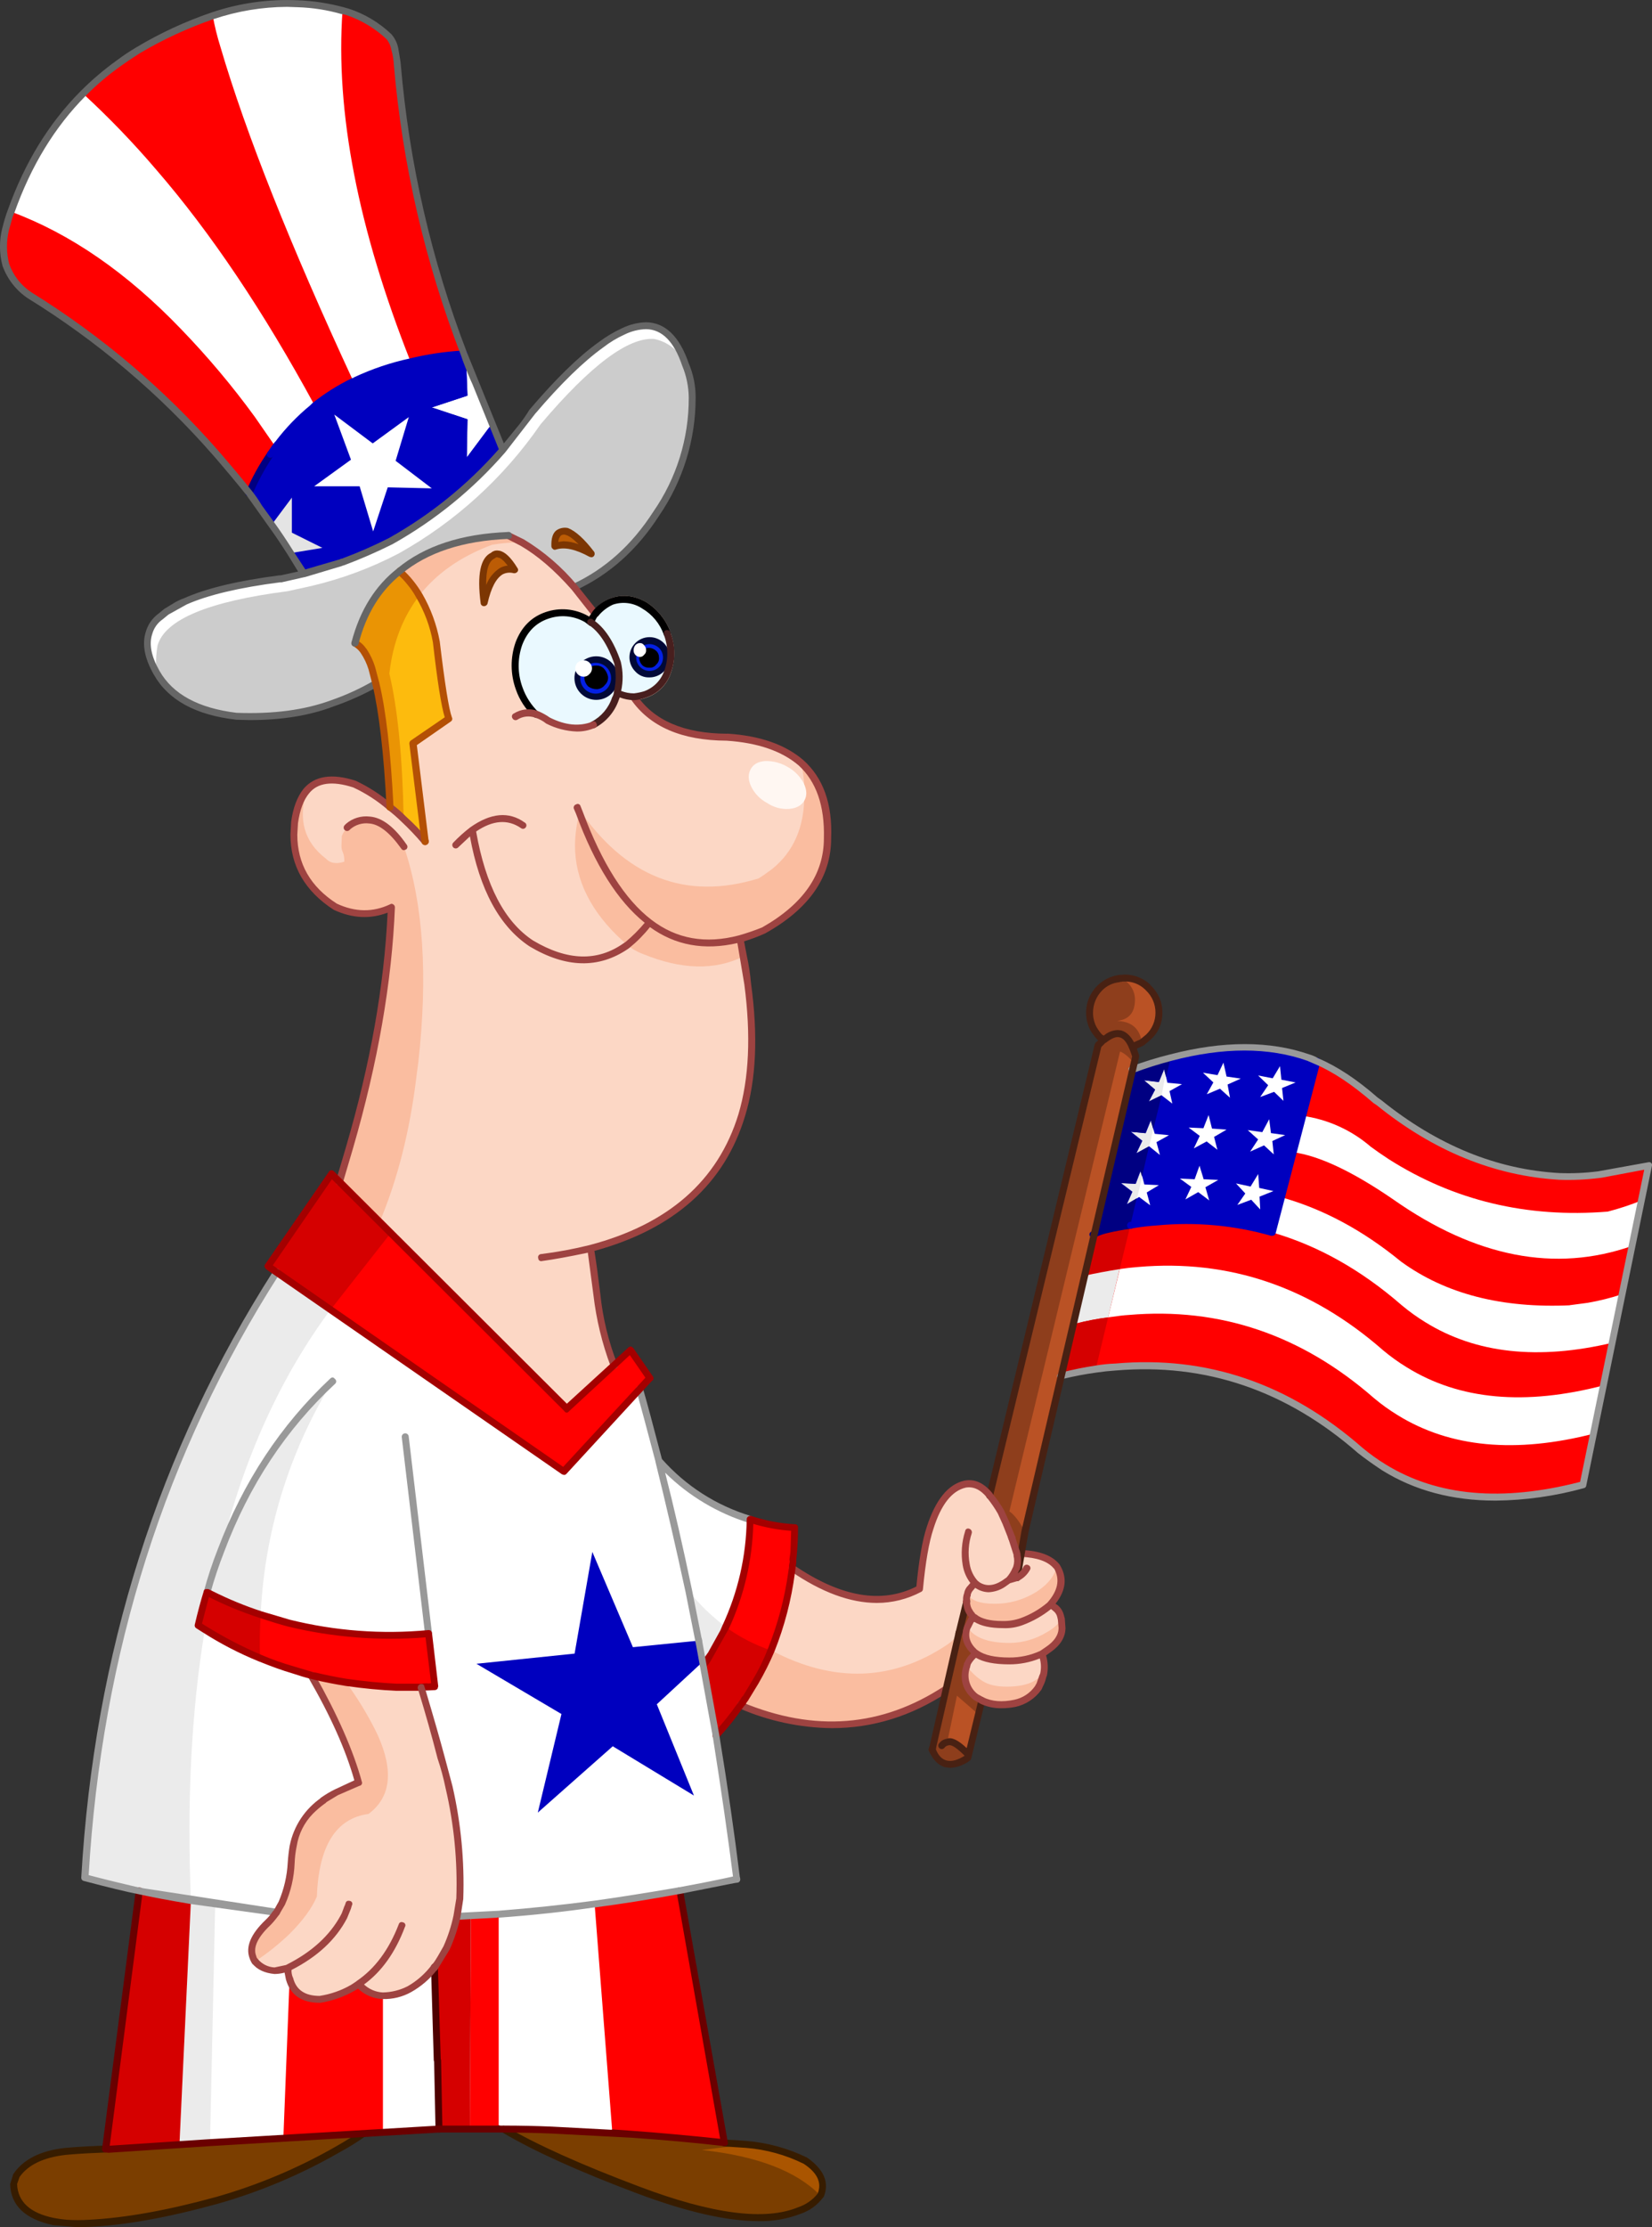 <?xml version="1.0" encoding="iso-8859-1"?>
<!-- Generator: Adobe Illustrator 20.1.0, SVG Export Plug-In . SVG Version: 6.00 Build 0)  -->
<svg version="1.0" id="Layer_1" xmlns="http://www.w3.org/2000/svg" xmlns:xlink="http://www.w3.org/1999/xlink" x="0px" y="0px"
	 viewBox="0 0 559.05 753.39" enable-background="new 0 0 559.05 753.39" xml:space="preserve">
<rect x="0" y="0" width="559.05" height="753.39" fill="#333333" stroke="none"/>
<title>usa_0001</title>
<path fill="#FDBB0D" d="M125.89,226.22l1.29,5c2.267,9.333,3.87,23.267,4.81,41.8c1.61,1.235,3.14,2.571,4.58,4
	c2.573,2.399,5.004,4.947,7.28,7.63l-4.11-33.23l12.09-8.34c-1.173-3.207-2.583-11.857-4.23-25.95
	c-0.978-5.506-2.925-10.794-5.75-15.62c-0.889-1.57-1.909-3.062-3.05-4.46c-1.138-1.359-2.353-2.651-3.64-3.87
	c-7.28,5.793-12.28,13.893-15,24.3c1.155,0.591,2.129,1.482,2.82,2.58C124.262,221.951,125.243,224.029,125.89,226.22z"/>
<path fill="#8E3E1C" d="M378.68,331.07c-2.463,0.369-4.756,1.474-6.58,3.17c-3.583,3.659-4.429,9.198-2.1,13.76
	c0.575,1.03,1.284,1.978,2.11,2.82l1.29,1.18l-1.76,1.64l-36.76,152.25l0.12,0.23c1.441,1.705,2.701,3.555,3.76,5.52l4.93,12.8
	l0.35,1.29l0.12,0.12v0.23c0.311,1.482,0.232,3.018-0.23,4.46l-0.12,0.23c-0.609,1.346-1.444,2.577-2.47,3.64
	c0.977-0.046,1.935-0.284,2.82-0.7l25.95-117.41l0.12-0.23l14.09-58.71l-1.17-3.29c1.149-0.336,2.254-0.809,3.29-1.41l2.23-1.88
	c2.309-2.1,3.593-5.099,3.52-8.22c0.029-3.147-1.245-6.166-3.52-8.34l-0.47-0.47c-2.116-1.93-4.887-2.981-7.75-2.94l-0.94,0.12
	h-0.59L378.68,331.07z"/>
<path fill="#8E3E1C" d="M328.54,545.93l-0.94-1.53c-0.282-0.832-0.44-1.702-0.47-2.58l-11.62,49.66l-0.12,0.35
	c2.507,5.713,6.537,6.653,12.09,2.82l4.7-19.37l-2-1.17c-3.453-2.74-4.467-6.263-3.04-10.57l0.35-0.94
	c0.485-1.118,1.254-2.09,2.23-2.82l0.47-0.47l-0.47-0.47c-2.74-2.507-3.523-5.323-2.35-8.45c0.345-0.865,0.777-1.693,1.29-2.47
	l0.47-0.47l0.47-0.35l-0.7-0.7L328.54,545.93z"/>
<path fill="#7B3E00" d="M5.55,735.9l-0.94,2.82c0.153,6.667,4.653,10.933,13.5,12.8l4.34,0.59c2.541,0.157,5.089,0.157,7.63,0
	c12.367-0.627,26.847-3.25,43.44-7.87c14.191-4.027,27.834-9.783,40.62-17.14c3.52-2.033,6.457-3.833,8.81-5.4l-51.78,3.17h-0.11
	l-34.52,2.23c-0.627,0-0.9-0.04-0.82-0.12l-2.35,0.12c-4.073,0.153-7.83,0.387-11.27,0.7C14.273,728.66,8.757,731.36,5.55,735.9z"/>
<path fill="#7B3E00" d="M186.83,720.64c-5.48-0.233-10.92-0.35-16.32-0.35c10.567,6.26,25.753,13.11,45.56,20.55
	c24.893,9.393,43.013,11.703,54.36,6.93c2.818-0.942,5.305-2.679,7.16-5c1.72-4.307,0.053-8.22-5-11.74
	c-6.3-3.051-13.106-4.922-20.08-5.52L245.3,725h-0.12v-0.12c-10.667-1.173-21.117-2.113-31.35-2.82l-6.57-0.47l-0.12,0.12
	L186.83,720.64z"/>
<path fill="#0000BF" d="M396.17,358v-0.12c-4.414,1.101-8.755,2.474-13,4.11l-12.92,54.13l-0.12,0.23l-0.23,1.29
	c1.575-0.82,3.258-1.413,5-1.76l7.63-1.41l0.35,0.35l8.92-1.17c12-1.173,25.033,0.197,39.1,4.11l7.51-10.21l2.11-16.09l9.28-13.27
	l-4.58-19.49l-2.82-1.17C429.347,352.963,413.937,353.12,396.17,358z"/>
<path fill="#0000BF" d="M120.38,128.65l-0.82,0.35c-4.635,2.232-8.997,4.99-13,8.22l-0.82,0.7c-4.266,3.565-8.126,7.589-11.51,12
	l-2.7,3.76c-2.843,4.119-5.243,8.527-7.16,13.15l18.43,27.24l13.27-4c5.56-1.944,10.974-4.284,16.2-7
	c14.317-8.043,27.144-18.489,37.92-30.88L157,119.73c-6.092,0.31-12.144,1.174-18.08,2.58
	C132.532,123.759,126.317,125.885,120.38,128.65z"/>
<path fill="#FFFFFF" d="M240.72,559.55l4.93-9.16c5.167-10.8,7.907-22.933,8.22-36.4c-11.922-3.641-22.606-10.507-30.87-19.84
	c-2.587-10.1-4.743-18.15-6.47-24.15l-25.71,27.83l-97.21-67.55c-38.9,60.9-60.543,129.233-64.93,205
	c6.88,1.88,13.023,3.367,18.43,4.46L35.72,727c-0.08,0.08,0.193,0.12,0.82,0.12l34.52-2.23h0.12l58.35-3.4h0.12l18.9-1.17h20.19
	v-0.12l1.76,0.12c5.4,0,10.84,0.117,16.32,0.35l20.31,1.06l0.12-0.12l6.57,0.47c10.253,0.707,20.703,1.647,31.35,2.82L230,639.62
	l19.37-3.87c-2.033-16.2-4.367-32.363-7-48.49l-4.23-24l2.58-3.76 M142.92,571.83c2.507,8.22,4.62,15.733,6.34,22.54
	c0.78,2.58,1.68,5.947,2.7,10.1c2.972,12.372,4.198,25.099,3.64,37.81l-0.94,5.87v0.12c-0.746,3.651-1.928,7.2-3.52,10.57
	l-4.14,6.73c-2.356,2.915-5.219,5.381-8.45,7.28c-2.749,1.529-5.855,2.299-9,2.23c-3.176-0.137-6.153-1.585-8.22-4l-1.88,1.29
	c-3.473,2.026-7.296,3.383-11.27,4c-5.48,0-8.883-2.31-10.21-6.93c-0.319-1.19-0.517-2.41-0.59-3.64
	c-1.478,0.517-3.018,0.834-4.58,0.94c-2.5-0.112-4.841-1.261-6.46-3.17L85.51,662c-1.173-3.333,0.55-7.207,5.17-11.62l2.94-3.52
	l1.76-3.05c1.893-4.304,2.968-8.923,3.17-13.62c0.128-1.968,0.362-3.927,0.7-5.87c1.213-6.223,4.845-11.712,10.1-15.26l0.47-0.35
	l4-2.35l7.51-3.29c-2.74-10.333-8.073-22.427-16-36.28L99,565c-4-1.253-7.667-2.587-11-4c-6.493-2.657-12.741-5.88-18.67-9.63
	l-2.23-1.41c0.6-2.92,1.567-6.69,2.9-11.31l1.41,0.7c5.434,2.686,11.044,5.001,16.79,6.93l9.51,2.82
	c15.457,3.799,31.441,4.989,47.29,3.52l2.11,18l-4.58,0.23L142.92,571.83z"/>
<path fill="#FF0000" d="M430.46,416.9c-12.675-3.552-25.894-4.745-39-3.52c-3.053,0.233-6.027,0.587-8.92,1.06l-7.63,1.41
	c-1.742,0.347-3.425,0.94-5,1.76l-11.62,48.26l0.7-0.23l0.47-0.23c3.447-0.86,7.243-1.603,11.39-2.23
	c2.267-0.313,4.497-0.547,6.69-0.7c30.76-2.667,58.39,6.727,82.89,28.18c2.52,2.112,5.194,4.034,8,5.75
	c17.927,11.113,40.39,13.07,67.39,5.87l22.07-108l-5.89,1.13c-2.267,0.467-5.907,1.133-10.92,2c-4.408,0.455-8.839,0.652-13.27,0.59
	c-21.607-1.253-41.997-9.55-61.17-24.89l-1.06-0.94c-7.2-6.107-13.867-10.49-20-13.15L430.46,416.9z"/>
<path fill="#FF0000" d="M267.84,531.84l0.47-3.29v-0.94l0.23-2.47c0.233-2.667,0.35-5.447,0.35-8.34
	c-5.099-0.305-10.139-1.253-15-2.82c-0.313,13.46-3.053,25.593-8.22,36.4l-1.88,3.87l-5.64,9l4.23,24
	c2.972-3.284,5.756-6.733,8.34-10.33l5-8c1.992-3.434,3.755-6.995,5.28-10.66C264.296,549.748,266.591,540.882,267.84,531.84z"/>
<path fill="#FF0000" d="M219.94,466.21l-6.58-9.51l-21.6,19.84l-79.6-79.49l-21.49,31.24l100.15,69.51L219.94,466.21z"/>
<path fill="#FF0000" d="M134.11,570.82l13-0.23l-2.11-18c-15.859,1.472-31.853,0.282-47.32-3.52l-9.51-2.82
	c-5.746-1.929-11.356-4.244-16.79-6.93l-1.41-0.7c-1.333,4.62-2.313,8.377-2.94,11.27l2.23,1.41c5.949,3.778,12.22,7.024,18.74,9.7
	c3.333,1.407,7,2.74,11,4l6.34,1.88l1.17,0.23c3.447,0.86,6.97,1.563,10.57,2.11C122.726,570.045,128.41,570.579,134.11,570.82z"/>
<path fill="#FF0000" d="M117.68,4.08l-1.76-0.47c-4.977-1.38-10.099-2.169-15.26-2.35C90.933,0.803,81.207,2.197,72,5.37
	c-8.853,2.984-17.357,6.92-25.36,11.74c-2.82,1.72-4.893,3.09-6.22,4.11c-4.406,3.118-8.532,6.615-12.33,10.45
	C17.603,42.337,9.463,55.643,3.67,71.59L1.79,77.7c-0.945,3.862-0.904,7.899,0.12,11.74c1.497,4.266,4.335,7.932,8.09,10.45
	c23.499,14.554,44.707,32.517,62.93,53.3c4.46,5.087,8.257,9.627,11.39,13.62c1.917-4.623,4.317-9.031,7.16-13.15l2.7-3.76
	c3.384-4.411,7.244-8.435,11.51-12l0.82-0.7c4.003-3.23,8.365-5.988,13-8.22l0.82-0.35c5.941-2.766,12.159-4.891,18.55-6.34
	c5.95-1.402,12.015-2.259,18.12-2.56c-12.081-31.376-19.669-64.301-22.54-97.8c-0.117-1.744-0.392-3.475-0.82-5.17
	c-0.316-1.584-1.001-3.071-2-4.34C127.655,8.649,122.889,5.802,117.68,4.08z"/>
<path fill="#FFFFFF" d="M211,112.1c-2.69,1.268-5.246,2.802-7.63,4.58c-6.667,4.773-14.377,12.287-23.13,22.54l-10.1,12.92
	c-10.775,12.383-23.598,22.822-37.91,30.86c-5.226,2.716-10.64,5.056-16.2,7l-21,5.75h-0.37c-13.853,1.72-24.537,4.263-32.05,7.63
	c-1.183,0.436-2.322,0.985-3.4,1.64L56.27,207l-2,1.64c-1.801,1.423-3.147,3.341-3.87,5.52c-1.173,3.76-0.313,8.26,2.58,13.5
	c4.68,8.227,13.687,13.11,27.02,14.65c12.513,0.46,23.31-0.977,32.39-4.31c5.136-1.744,10.089-3.984,14.79-6.69l-1.29-5
	c-0.661-2.175-1.653-4.236-2.94-6.11c-0.691-1.098-1.665-1.989-2.82-2.58c2.74-10.413,7.74-18.513,15-24.3
	c8.92-7.433,21.21-11.463,36.87-12.09l4.7,2.35c6.714,4.025,12.707,9.146,17.73,15.15c11.193-5.167,20.43-13.463,27.71-24.89
	c7.948-11.528,12.168-25.218,12.09-39.22c0.04-3.902-0.719-7.772-2.23-11.37c-2.893-8.533-7.317-12.867-13.27-13
	C216.05,110.305,213.414,110.936,211,112.1z"/>
<path fill="#FCD7C5" d="M215.36,236.79c1.166-0.116,2.31-0.392,3.4-0.82c4.007-1.333,7.117-4.528,8.34-8.57
	c1.486-4.35,1.405-9.083-0.23-13.38v-0.23c-1.555-4.179-4.444-7.729-8.22-10.1c-4.073-2.267-8.073-2.697-12-1.29
	c-2.327,0.865-4.361,2.369-5.87,4.34l-6.34-8.1c-5.023-6.004-11.016-11.125-17.73-15.15l-4.7-2.35
	c-15.653,0.627-27.943,4.657-36.87,12.09c1.287,1.219,2.502,2.511,3.64,3.87c1.141,1.398,2.161,2.89,3.05,4.46
	c2.825,4.826,4.772,10.114,5.75,15.62c1.647,14.087,3.057,22.737,4.23,25.95l-12.09,8.34l4.11,33.23
	c-2.276-2.683-4.707-5.231-7.28-7.63c-1.44-1.429-2.97-2.765-4.58-4c-3.604-3.15-7.646-5.761-12-7.75
	c-7.513-2.507-12.953-1.723-16.32,2.35c-2.113,2.427-3.447,5.987-4,10.68l-0.23,4c0,10.253,4.667,18.393,14,24.42
	c6.733,3.053,13.067,3.13,19,0.23c-1.02,25.333-5.757,52.417-14.21,81.25l-3.4,11.51l76.9,76.79l16.09-14.79
	c-2.967-7.719-4.939-15.783-5.87-24c-0.547-5.167-1.25-10.373-2.11-15.62c27.16-7.12,44.223-22.12,51.19-45
	c3.68-12.447,4.347-27.24,2-44.38l-2.58-15.26c2.736-0.729,5.411-1.672,8-2.82c14.4-8.14,21.6-18.55,21.6-31.23
	c0.393-11.273-2.607-19.767-9-25.48c-5.793-5.087-14.09-7.983-24.89-8.69C231.807,249.247,221.547,245.083,215.36,236.79z"/>
<path fill="#FCD7C5" d="M255.75,568.94l-5,8c24.813,10.487,47.943,8.687,69.39-5.4l7-29.7c0.03,0.878,0.188,1.748,0.47,2.58
	l0.94,1.53l0.35,0.47l0.7,0.7l-0.47,0.35l-0.47,0.47c-0.513,0.777-0.945,1.605-1.29,2.47c-1.173,3.133-0.39,5.95,2.35,8.45
	l0.47,0.47l-0.47,0.47c-0.976,0.73-1.745,1.702-2.23,2.82l-0.35,0.94c-1.427,4.293-0.41,7.81,3.05,10.55l2,1.17
	c3.537,1.597,7.517,1.929,11.27,0.94c3.177-0.679,5.985-2.524,7.87-5.17l0.47-0.94l1.29-3.52c0.565-2.336,0.358-4.792-0.59-7l2-1.29
	c3.287-2.193,4.93-4.697,4.93-7.51l-0.23-2.82l-0.35-1.29c-0.251-1.079-0.874-2.035-1.76-2.7c-0.454-0.515-1.079-0.849-1.76-0.94
	c4-4.46,4.823-8.727,2.47-12.8l-0.23-0.35c-2.193-2.667-6.193-4.113-12-4.34l-1.41,8.22c-0.885,0.416-1.843,0.654-2.82,0.7
	c1.026-1.063,1.861-2.294,2.47-3.64l0.12-0.23c0.462-1.442,0.541-2.979,0.23-4.46v-0.23l-0.12-0.12l-0.35-1.29l-4.93-12.8
	c-1.059-1.965-2.319-3.815-3.76-5.52l-0.12-0.23c-2.667-3.053-5.447-4.307-8.34-3.76c-5.087,1.173-9.04,6.103-11.86,14.79
	c-1.487,4.54-2.66,11.39-3.52,20.55c-12.367,6.573-26.73,4.263-43.09-6.93l-0.23,1.29c-1.253,9.025-3.548,17.874-6.84,26.37
	C259.486,561.931,257.732,565.499,255.75,568.94z"/>
<path fill="#FCD7C5" d="M142.57,570.82h-8.45c-5.691-0.256-11.365-0.803-17-1.64c-3.6-0.547-7.123-1.25-10.57-2.11l-1.17-0.23
	c7.907,13.853,13.24,25.947,16,36.28l-7.51,3.29l-4,2.35l-0.47,0.35c-5.255,3.548-8.887,9.037-10.1,15.26
	c-0.338,1.943-0.572,3.902-0.7,5.87c-0.202,4.697-1.277,9.316-3.17,13.62l-1.76,3.05l-2.94,3.52c-4.66,4.38-6.4,8.237-5.22,11.57
	l0.82,1.53c1.619,1.909,3.96,3.058,6.46,3.17c1.562-0.106,3.102-0.423,4.58-0.94c0.073,1.23,0.271,2.45,0.59,3.64
	c1.333,4.62,4.737,6.93,10.21,6.93c3.974-0.617,7.797-1.974,11.27-4l1.88-1.29c2.067,2.415,5.044,3.863,8.22,4
	c3.145,0.069,6.251-0.701,9-2.23c3.231-1.899,6.094-4.365,8.45-7.28l4.11-6.69c1.592-3.37,2.774-6.919,3.52-10.57v-0.12l0.94-5.87
	c0.579-12.691-0.619-25.401-3.56-37.76c-1.02-4.147-1.92-7.513-2.7-10.1c-1.72-6.807-3.833-14.32-6.34-22.54L142.57,570.82z"/>
<path fill="#FFFFFF" d="M437.5,389.77c8.847,1.173,20.18,6.507,34,16c27.867,19.567,54.793,24.81,80.78,15.73l3.17-15.38
	c-3.71,1.503-7.515,2.759-11.39,3.76c-27.333,2.193-52.03-3.717-74.09-17.73c-2.507-1.647-4.543-3.057-6.11-4.23
	c-6.539-5.644-14.573-9.273-23.13-10.45L437.5,389.77z"/>
<path fill="#BA5225" d="M379.15,345.16l-1.06,0.23c4.853,0.153,7.633,2.58,8.34,7.28l2.23-1.88c2.309-2.1,3.593-5.099,3.52-8.22
	c0.029-3.147-1.245-6.166-3.52-8.34l-0.47-0.47c-2.116-1.93-4.887-2.981-7.75-2.94l-0.94,0.12c0.985,0.488,1.862,1.168,2.58,2
	c1.277,1.42,1.989,3.26,2,5.17C384.08,342.103,382.437,344.453,379.15,345.16z"/>
<path fill="#BA5225" d="M327.72,593.72l3.28-13.86l-7.16-6.22l-3.29,15.73C321.963,588.823,324.353,590.273,327.72,593.72z"/>
<path fill="#FF0000" d="M168.28,647.61l-8.92,0.59l-0.35,72l9.75,0.12v-72.71h-0.47H168.28z"/>
<path fill="#FFFFFF" d="M387.25,400.69l-0.7-2.7l-2.47,4l0.7,3.4l0.7-0.47l3.76,2.82l-1.17-4.34l4.11-2.47L387.25,400.69z"/>
<path fill="#FFFFFF" d="M400,366.76l-4.93-0.47l-0.47-2l-0.23-0.7l-2.11,4.58l0.82,2.35l3.64,2.82l-0.94-4.23L400,366.76z"/>
<path fill="#EBEBEB" d="M387.13,365.47l3.76,3.17l-2.11,4l4.34-2.11l1.29-6.93l-0.47-1.88l-1.76,4.34L387.13,365.47z"/>
<path fill="#FFFFFF" d="M388.89,387.78l3.64,2.94l-1.17-4.34l4.23-2.35l-4.81-0.47L390.3,382l-2.11,3.4L388.89,387.78z"/>
<path fill="#EBEBEB" d="M388.89,387.78l1.41-5.78l-0.82-3l-1.76,4.34l-5-0.47l3.87,3.05l-2,4.23L388.89,387.78z"/>
<path fill="#EBEBEB" d="M384.67,405.39h0.12l1.76-7.4l-0.55-1.88l-1.64,4.34l-5-0.23l3.87,2.94l-1.88,4.23L384.67,405.39z"/>
<path fill="#FDBB0D" d="M141.86,201.57c-5.56,7.2-8.927,15.967-10.1,26.3c2.82,11.9,4.423,28.297,4.81,49.19
	c2.573,2.399,5.004,4.947,7.28,7.63l-4.11-33.23l12.09-8.34c-1.173-3.207-2.583-11.857-4.23-25.95
	C146.623,211.672,144.68,206.39,141.86,201.57z"/>
<path fill="#FABDA0" d="M195.4,273.19l0.7,1.76c6.5,17.613,14.407,29.98,23.72,37.1c8.847,6.733,19.06,8.573,30.64,5.52
	c2.736-0.729,5.411-1.672,8-2.82c14.4-8.14,21.6-18.55,21.6-31.23c0.393-11.273-2.607-19.767-9-25.48
	c0.858,3.588,1.238,7.273,1.13,10.96c0,10.8-3.64,19.133-10.92,25c-1.88,1.407-3.407,2.463-4.58,3.17
	c-24.733,7.593-45.123-0.407-61.17-24h-0.12V273.19z"/>
<path fill="#FFFFFF" d="M105.7,137.93l0.82-0.7c-17.38-32-35.267-58.613-53.66-79.84c-7.732-9.063-16.004-17.652-24.77-25.72
	C17.603,42.337,9.463,55.643,3.67,71.59c20.113,7.433,39.33,20.7,57.65,39.8c8.972,9.282,17.289,19.175,24.89,29.61l6.34,9.16
	l0.59,1.17l1.06-1.41C97.581,145.513,101.438,141.492,105.7,137.93z"/>
<path fill="#FFFFFF" d="M157.71,121.49l0.47,12.33l-12.09,4l12.09,4l-0.23,12.92l7.63-10.21l1.17-0.59L157.71,121.49z"/>
<path fill="#FFFFFF" d="M120.38,128.65c5.941-2.766,12.159-4.891,18.55-6.34c-17.773-44.873-25.447-84.44-23.02-118.7
	c-4.977-1.38-10.099-2.169-15.26-2.35C90.926,0.804,81.204,2.199,72,5.37c0.647,3.532,1.509,7.022,2.58,10.45
	c8.613,29.333,23.613,67.06,45,113.18L120.38,128.65z"/>
<path fill="#FABDA0" d="M196.11,274.95c-0.963,3.589-1.477,7.284-1.53,11c0,11.74,5.363,22.503,16.09,32.29l1.64,1.41
	c2.827-2.204,5.352-4.769,7.51-7.63C210.507,304.913,202.603,292.557,196.11,274.95z"/>
<path fill="#FABDA0" d="M217.59,322.73c12.993,5.333,24.327,5.607,34,0.82l-1.17-6c-11.587,3.053-21.8,1.213-30.64-5.52
	c-2.158,2.861-4.683,5.426-7.51,7.63C213.851,320.985,215.651,322.024,217.59,322.73z"/>
<path fill="#FABDA0" d="M117.91,279.53l-0.47,0.47c-0.768,0.814-1.366,1.773-1.76,2.82l-0.12,3.18
	c-0.045,0.811,0.117,1.619,0.47,2.35c0.393,1.008,0.554,2.091,0.47,3.17c-2.74,0.86-4.813,0.507-6.22-1.06
	c-7.28-5.56-9.47-13.153-6.57-22.78c-2.113,2.427-3.447,5.987-4,10.68l-0.23,4c0,10.253,4.667,18.393,14,24.42
	c6.733,3.053,13.067,3.13,19,0.23c-1.02,25.333-5.757,52.417-14.21,81.25l-3.4,11.51l13.62,13.62
	c6.107-14.56,10.257-30.997,12.45-49.31l0.59-4.46c3.333-29.433,1.73-53.817-4.81-73.15c-3.913-5.713-7.787-8.713-11.62-9
	C122.525,277.175,119.938,277.916,117.91,279.53z"/>
<path fill="#D50000" d="M132.23,417.13l-20.08-20.08l-21.48,31.24L111.92,443L132.23,417.13z"/>
<path fill="#0000BF" d="M161.23,562.84l28.77,17l-8,33.34l25.36-22.43l27.47,16.67l-12.56-30.88l15.62-14.44l-1.4-7.1l-22.31,2.23
	L200.45,525l-6,34.4L161.23,562.84z"/>
<path fill="#EBEBEB" d="M243.77,554.27l1.88-3.87c-4.64-3.459-8.823-7.491-12.45-12l4.93,24.89L243.77,554.27z"/>
<path fill="#D50000" d="M238.14,563.31l4.23,24c2.972-3.284,5.756-6.733,8.34-10.33l5-8c1.982-3.429,3.71-6.998,5.17-10.68
	c-5.458-1.831-10.604-4.485-15.26-7.87l-1.88,3.87L238.14,563.31z"/>
<path fill="#D50000" d="M70,538.65c-1.333,4.62-2.313,8.377-2.94,11.27l2.23,1.41c5.941,3.766,12.202,7.002,18.71,9.67
	c-0.175-4.894-0.098-9.794,0.23-14.68c-5.746-1.929-11.356-4.244-16.79-6.93L70,538.65z"/>
<path fill="#EBEBEB" d="M74.82,524.44c-1.96,5.087-3.563,9.823-4.81,14.21l1.41,0.7c5.434,2.686,11.044,5.001,16.79,6.93
	c1.275-27.967,9.637-55.151,24.3-79C95.917,482.767,83.353,501.82,74.82,524.44z"/>
<path fill="#EBEBEB" d="M72.82,644.32L64.61,643l-3.87,82.42l10.33-0.59L72.82,644.32z"/>
<path fill="#EBEBEB" d="M70,538.65c1.253-4.38,2.857-9.117,4.81-14.21c7.827-31.547,20.193-58.707,37.1-81.48l-18.3-12.68
	c-38.9,60.9-60.543,129.233-64.93,205c6.88,1.88,13.023,3.367,18.43,4.46l17.5,3.26c-1.407-33.733,0.16-64.3,4.7-91.7l-2.23-1.41
	C67.693,547.017,68.667,543.27,70,538.65z"/>
<path fill="#D50000" d="M64.61,643l-17.49-3.29L35.72,727c-0.08,0.08,0.193,0.12,0.82,0.12l24.19-1.64L64.61,643z"/>
<path fill="#FABDA0" d="M255.75,568.94l-5,8c24.813,10.487,47.943,8.687,69.39-5.4l4.34-19c-1.009,1.402-2.238,2.631-3.64,3.64
	c-18.627,12.6-38.587,13.303-59.88,2.11C259.486,561.962,257.744,565.522,255.75,568.94z"/>
<path fill="#FFFFFF" d="M465,473c2.52,2.112,5.194,4.034,8,5.75c17.767,10.96,39.917,13.033,66.45,6.22l3.29-16.32
	c-26.667,6.967-48.897,4.93-66.69-6.11c-2.806-1.716-5.48-3.638-8-5.75c-24.5-21.447-52.13-30.84-82.89-28.18
	c-2.033,0.153-4.107,0.387-6.22,0.7L375,445.66c3.133-0.467,5.467-0.74,7-0.82C412.82,442.18,440.487,451.567,465,473z"/>
<path fill="#FFFFFF" d="M430.46,416.9c15.5,4.46,30.137,12.68,43.91,24.66c2.52,2.112,5.194,4.034,8,5.75
	c17.067,10.567,38.16,12.877,63.28,6.93L549,437.8c-3.834,1.273-7.758,2.256-11.74,2.94l-6.22,0.82h0.47
	c-23.247,1.093-42.383-3.837-57.41-14.79c-12.893-10.573-26.423-17.83-40.59-21.77L430.46,416.9z"/>
<path fill="#CCCCCC" d="M234.26,134.52c0.017-3.871-0.752-7.705-2.26-11.27c-1.925-4.402-5.865-7.597-10.57-8.57
	c-8.767-0.707-21.603,8.92-38.51,28.88c-12.445,18.043-28.867,32.987-48,43.68c-9.362,4.896-19.303,8.592-29.59,11l-8,1.76
	c-26.767,3.447-41.433,9.553-44,18.32c-0.548,3.062-0.666,6.185-0.35,9.28c4.68,8.267,13.687,13.17,27.02,14.71
	c12.513,0.46,23.31-0.977,32.39-4.31c5.136-1.744,10.089-3.984,14.79-6.69l-1.29-5c-0.661-2.175-1.653-4.236-2.94-6.11
	c-0.691-1.098-1.665-1.989-2.82-2.58c2.74-10.413,7.74-18.513,15-24.3c8.92-7.433,21.21-11.463,36.87-12.09l4.7,2.35
	c6.714,4.025,12.707,9.146,17.73,15.15c11.193-5.167,20.43-13.463,27.71-24.89c7.948-11.528,12.168-25.218,12.09-39.22
	 M187.74,184.87c-0.08-3.833,1.33-5.477,4.23-4.93c2.267,0.86,4.967,3.363,8.1,7.51c-4.913-2.8-9.013-3.69-12.3-2.67L187.74,184.87z
	"/>
<path fill="#BC5C05" d="M192,179.85c-2.893-0.547-4.303,1.097-4.23,4.93c3.287-1.02,7.397-0.16,12.33,2.58
	C196.967,183.213,194.267,180.71,192,179.85z"/>
<path fill="#FABDA0" d="M176.73,183.48l-4.7-2.35c-15.653,0.627-27.943,4.657-36.87,12.09c1.287,1.219,2.502,2.511,3.64,3.87
	c1.141,1.398,2.161,2.89,3.05,4.46c5.793-7.513,14.013-13.267,24.66-17.26C169.885,183.713,173.306,183.441,176.73,183.48z"/>
<path fill="#EA9404" d="M131.76,227.87c1.173-10.333,4.54-19.1,10.1-26.3c-0.889-1.57-1.909-3.062-3.05-4.46
	c-1.138-1.359-2.353-2.651-3.64-3.87c-7.28,5.793-12.28,13.893-15,24.3c1.155,0.591,2.129,1.482,2.82,2.58
	c1.287,1.874,2.279,3.935,2.94,6.11l1.29,5c2.267,9.333,3.87,23.267,4.81,41.8c1.61,1.235,3.14,2.571,4.58,4
	C136.203,256.15,134.587,239.763,131.76,227.87z"/>
<path fill="#BC5C05" d="M163.82,203.91c2.113-8.667,5.557-12.383,10.33-11.15c-2.973-4.667-5.44-6.27-7.4-4.81
	C163.623,189.437,162.647,194.757,163.82,203.91z"/>
<path fill="#EAF9FF" d="M225.81,214.36v-0.12c-1.425-3.96-4.159-7.315-7.75-9.51c-5.418-3.588-12.699-2.295-16.55,2.94l-0.12,0.12
	c-0.606,0.822-1.082,1.733-1.41,2.7l-1.41-1.06c-4.093-2.39-9.029-2.862-13.5-1.29c-4.406,1.588-7.858,5.084-9.39,9.51
	c-1.799,4.935-1.756,10.354,0.12,15.26c1.143,3.313,3.079,6.297,5.64,8.69c1.465,0.419,2.827,1.137,4,2.11
	c5.713,2.82,10.84,3.33,15.38,1.53c3.558-1.843,6.253-5.005,7.51-8.81l0.59-2c1.77,0.818,3.691,1.257,5.64,1.29
	c1.315-0.137,2.612-0.411,3.87-0.82c3.618-1.307,6.419-4.229,7.57-7.9C227.413,222.894,227.346,218.422,225.81,214.36z"/>
<path fill="#000082" d="M393.94,361.71l0.7,2.58l1.53-6.46c-4.414,1.101-8.755,2.474-13,4.11l-12.92,54.13l-0.12,0.23l-0.23,1.29
	c1.575-0.82,3.258-1.413,5-1.76l7.63-1.41l2.11-9l-3.4,2l1.88-4.23l-3.87-2.94l5,0.23l1.64-4.34l0.59,1.88l2.35-10.21l-4.34,2.35
	l2-4.23l-3.87-3.05l5,0.47l1.76-4.34l0.92,2.99l2.82-11.51l-4.34,2.11l2.11-4l-3.76-3.17l5,0.59L393.94,361.71z"/>
<path fill="#BA5225" d="M383.73,359.6c-1.8-2.113-3.367-3.403-4.7-3.87l-37.45,155.56c1.567,1.02,3.327,3.29,5.28,6.81l23.25-101.79
	l0.12-0.23L383.73,359.6z"/>
<path fill="#D50000" d="M366.47,431.92h0.12l0.47-0.35c3.447-0.78,7.4-1.523,11.86-2.23l3.64-14.91l-7.63,1.41
	c-1.742,0.347-3.425,0.94-5,1.76L366.47,431.92z"/>
<path fill="#EBEBEB" d="M362.48,448.24l1.53-0.47c3.617-0.942,7.291-1.647,11-2.11l3.87-16.32c-4.46,0.707-8.413,1.45-11.86,2.23
	l-0.47,0.35h-0.12L362.48,448.24z"/>
<path fill="#D50000" d="M364,447.78l-1.53,0.47l-4.23,17.61l0.7-0.23l0.47-0.23c3.447-0.86,7.243-1.603,11.39-2.23l4.2-17.51
	C371.291,446.126,367.617,446.835,364,447.78z"/>
<path fill="#FABDA0" d="M355.31,543c4-4.46,4.823-8.727,2.47-12.8l-0.23-0.35c-0.547,3.053-2.66,5.833-6.34,8.34
	c-4.445,2.933-9.676,4.447-15,4.34c-4.46,0-7.397-1.057-8.81-3.17c-0.234,0.719-0.313,1.479-0.23,2.23
	c0.003,0.959,0.162,1.912,0.47,2.82l0.94,1.53l0.35,0.47l0.7,0.7c2.033,1.647,5.283,2.47,9.75,2.47
	c2.152,0.061,4.298-0.257,6.34-0.94C349.224,547.34,352.471,545.43,355.31,543z"/>
<path fill="#FABDA0" d="M327.37,550.39c-1.173,3.133-0.39,5.95,2.35,8.45l0.47,0.47c2.273,1.72,6.07,2.58,11.39,2.58
	c3.77,0.048,7.503-0.755,10.92-2.35l2-1.29c3.287-2.193,4.93-4.697,4.93-7.51l-0.23-2.82c-1.321,1.747-3.002,3.19-4.93,4.23
	c-3.774,2.341-8.119,3.601-12.56,3.64C334.343,555.79,329.563,553.99,327.37,550.39z"/>
<path fill="#FABDA0" d="M330.19,574.11l2,1.17c3.537,1.597,7.517,1.929,11.27,0.94c3.177-0.679,5.985-2.524,7.87-5.17l0.47-0.94
	l1.29-3.52l-3.17,2.11c-2.273,1.253-5.367,1.88-9.28,1.88c-3.447,0-6.147-0.627-8.1-1.88c-2.131-1.34-3.968-3.099-5.4-5.17
	C325.713,567.843,326.73,571.37,330.19,574.11z"/>
<path fill="#FABDA0" d="M127,585.26c-2.839-5.625-6.137-11.006-9.86-16.09c-3.6-0.547-7.123-1.25-10.57-2.11l-1.17-0.23
	c7.907,13.853,13.24,25.947,16,36.28l-4,1.53l-7.51,4.11l-0.47,0.35c-5.255,3.548-8.887,9.037-10.1,15.26
	c-0.338,1.943-0.572,3.902-0.7,5.87c-0.202,4.697-1.277,9.316-3.17,13.62l-1.76,3.05l-2.94,3.52c-4.673,4.387-6.42,8.247-5.24,11.58
	l0.82,1.53c4.197-2.758,8.127-5.902,11.74-9.39c4.46-4.46,7.513-8.647,9.16-12.56c0.627-17.14,6.457-26.453,17.49-27.94
	c7.513-5.633,8.57-14.477,3.17-26.53L127,585.26z"/>
<path fill="#D50000" d="M159.36,648.19l-4.7,0.12c-0.746,3.651-1.928,7.2-3.52,10.57l-4.14,6.69l1,31.35h0.12l0.47,23.36l10.45-0.12
	L159.36,648.19z"/>
<path fill="#FF0000" d="M98,669.45l-2.11,53.89l33.7-1.88v-46.38c-3.176-0.137-6.153-1.585-8.22-4l-1.88,1.29
	c-3.473,2.026-7.296,3.383-11.27,4C102.707,676.37,99.3,674.063,98,669.45z"/>
<path fill="#FF0000" d="M230,639.62c-10,1.8-19.59,3.327-28.77,4.58l6,77.37l6.57,0.47c10.253,0.707,20.703,1.647,31.35,2.82
	L230,639.62z"/>
<path fill="#AA5500" d="M277.59,742.71c1.72-4.307,0.053-8.22-5-11.74c-6.293-3.071-13.102-4.943-20.08-5.52l-15,1.88
	C256.243,729.363,269.603,734.49,277.59,742.71z"/>
<path fill="#0000BF" d="M120.38,128.65l-0.82,0.35c-4.635,2.232-8.997,4.99-13,8.22l-0.82,0.7c-4.266,3.565-8.126,7.589-11.51,12
	l-2.7,3.76c9.916,10.807,17.968,23.185,23.83,36.63l0.7-0.23c5.56-1.944,10.974-4.284,16.2-7
	c14.317-8.043,27.144-18.489,37.92-30.88l-3.4-8.22l-1.17,0.59l-7.63,10.21l0.23-12.92l-12.09-4l12.09-4l-0.47-12.33l-0.7-1.76
	c-6.092,0.31-12.144,1.174-18.08,2.58C132.56,123.784,126.332,125.896,120.38,128.65z"/>
<path fill="#E4E4E4" d="M98.77,168.34L92.31,177l-0.47,0.35l6.58,9.75l10.68-1.76l-10.33-5.14V168.34z"/>
<path fill="#000082" d="M84.33,168c0.486,0.098,0.96-0.215,1.06-0.7c1.923-4.517,4.266-8.843,7-12.92
	c0.395-0.476,0.329-1.182-0.147-1.577c-0.027-0.022-0.055-0.043-0.083-0.063c-0.473-0.373-1.158-0.291-1.531,0.182
	c-0.042,0.053-0.078,0.109-0.109,0.169c-2.876,4.162-5.315,8.608-7.28,13.27c-0.309,0.458-0.188,1.079,0.27,1.388
	c0.097,0.066,0.206,0.114,0.32,0.142L84.33,168 M369.33,416.67c-0.52,0.187-0.79,0.76-0.603,1.279
	c0.032,0.089,0.077,0.174,0.133,0.251c0.212,0.382,0.623,0.611,1.06,0.59l0.59-0.12c1.485-0.758,3.066-1.309,4.7-1.64
	c1.96-0.467,4.503-0.937,7.63-1.41c0.552-0.009,0.992-0.465,0.983-1.017c-0.002-0.093-0.016-0.185-0.043-0.273
	c-0.026-0.618-0.548-1.098-1.166-1.072c-0.042,0.002-0.083,0.006-0.124,0.012c-3.833,0.707-6.417,1.217-7.75,1.53
	c-1.905,0.324-3.745,0.952-5.45,1.86L369.33,416.67z"/>
<path fill="#0000BF" d="M446.78,359.25c0.194-0.552-0.096-1.157-0.648-1.352c-0.094-0.033-0.192-0.053-0.292-0.058
	c-0.503-0.229-1.096-0.007-1.324,0.496c-0.047,0.102-0.076,0.212-0.086,0.324l-14.79,56.83c-12.47-3.325-25.426-4.439-38.28-3.29
	l-9,1.17c-0.308-0.002-0.585,0.185-0.7,0.47c-0.224,0.209-0.312,0.525-0.23,0.82c0.033,0.584,0.534,1.031,1.118,0.998
	c0.1-0.006,0.198-0.025,0.292-0.058c2.916-0.511,5.856-0.865,8.81-1.06c12.944-1.23,26.004-0.037,38.51,3.52h0.35l0.7-0.12v-0.12
	l0.12-0.12h0.12l0.23-0.47l15.15-58 M120,130.06l0.35-0.23l0.47-0.12c5.87-2.713,12.011-4.798,18.32-6.22
	c5.874-1.342,11.847-2.204,17.86-2.58c0.542,0.104,1.066-0.252,1.17-0.794c0.024-0.124,0.024-0.252,0-0.376
	c0.055-0.599-0.387-1.13-0.986-1.185c-0.102-0.009-0.204-0.004-0.304,0.015c-6.137,0.337-12.23,1.241-18.2,2.7
	c-6.482,1.4-12.785,3.527-18.79,6.34l-0.35,0.23l-0.47,0.12c-4.713,2.29-9.163,5.086-13.27,8.34l-0.82,0.82
	c-4.377,3.597-8.317,7.695-11.74,12.21l-0.35,0.35l-0.59,0.82l-0.12,0.12L90.55,153c-0.395,0.476-0.329,1.182,0.147,1.577
	c0.027,0.022,0.055,0.043,0.083,0.063c0.196,0.163,0.446,0.245,0.7,0.23c0.372,0.009,0.724-0.167,0.94-0.47l1.58-2.26l0.35-0.35
	l0.12-0.23l0.35-0.35l0.35-0.59c3.347-4.361,7.167-8.339,11.39-11.86l0.7-0.59C111.205,135.02,115.476,132.301,120,130.06z"/>
<path fill="#371C00" d="M171.1,719.35c-0.473-0.373-1.158-0.291-1.531,0.181c-0.042,0.053-0.078,0.109-0.109,0.169
	c-0.355,0.473-0.259,1.143,0.214,1.498c0.078,0.059,0.165,0.107,0.256,0.142c10.667,6.34,25.89,13.227,45.67,20.66
	c16.667,6.26,30.363,9.39,41.09,9.39c4.852,0.112,9.68-0.727,14.21-2.47c3.046-1.019,5.709-2.945,7.63-5.52l0.23-0.23
	c1.96-4.853,0.08-9.277-5.64-13.27c-6.438-3.147-13.408-5.06-20.55-5.64c-1.8-0.153-4.227-0.31-7.28-0.47
	c-0.542-0.104-1.066,0.252-1.17,0.794c-0.024,0.124-0.024,0.251,0,0.376c-0.082,0.295,0.006,0.611,0.23,0.82
	c0.214,0.224,0.51,0.351,0.82,0.35l7.16,0.47c6.842,0.524,13.519,2.358,19.67,5.4c4.62,3.053,6.187,6.42,4.7,10.1
	c-1.7,2.131-3.983,3.722-6.57,4.58c-11.193,4.667-29.08,2.357-53.66-6.93C196.557,732.25,181.433,725.45,171.1,719.35 M4.61,735.35
	l-0.12,0.12c-0.547,1.72-0.86,2.737-0.94,3.05l-0.12,0.23c0.153,7.28,5.007,11.947,14.56,14l8.22,0.7l4-0.12
	c12.133-0.547,26.693-3.17,43.68-7.87c14.268-4.08,27.988-9.875,40.86-17.26c3.079-1.663,6.058-3.506,8.92-5.52l-1.41-1.88
	c-1.96,1.407-4.857,3.207-8.69,5.4c-12.727,7.278-26.289,12.986-40.39,17c-16.44,4.533-30.803,7.11-43.09,7.73
	c-2.501,0.157-5.009,0.157-7.51,0c-1.419-0.126-2.831-0.323-4.23-0.59c-8.14-1.64-12.33-5.473-12.57-11.5l0.82-2.35
	c2.893-4.147,8.1-6.65,15.62-7.51c3.333-0.313,7.05-0.547,11.15-0.7l2.47-0.12c0.549,0.058,1.041-0.341,1.099-0.89
	c0.014-0.135,0.001-0.271-0.039-0.4c0.021-0.58-0.432-1.066-1.011-1.087c-0.094-0.003-0.187,0.006-0.279,0.027l-2.23,0.12
	c-4.073,0.153-7.87,0.387-11.39,0.7c-8.22,0.913-14.013,3.807-17.38,8.68L4.61,735.35z"/>
<path fill="#4F0000" d="M149.26,696.92l-0.12-0.47l-0.94-31c0.001-0.31-0.126-0.606-0.35-0.82c-0.209-0.224-0.525-0.312-0.82-0.23
	c-0.542-0.104-1.066,0.252-1.17,0.794c-0.024,0.124-0.024,0.251,0,0.376l0.93,31.43l0.12,0.47l0.47,22.9
	c-0.041,0.551,0.371,1.031,0.922,1.072c0.083,0.006,0.166,0.002,0.248-0.012c0.542,0.104,1.066-0.252,1.17-0.794
	c0.024-0.124,0.024-0.251,0-0.376L149.26,696.92z"/>
<path fill="#482113" d="M314.34,591.49c-0.158,0.251-0.158,0.569,0,0.82c1.333,2.973,3.133,4.813,5.4,5.52l1.88,0.23
	c2.39-0.153,4.68-1.013,6.58-2.47c0.228-0.177,0.393-0.422,0.47-0.7l4.7-19.37c0.164-0.614-0.2-1.244-0.814-1.408
	c-0.002-0.001-0.004-0.001-0.007-0.002c-0.503-0.229-1.096-0.007-1.324,0.496c-0.047,0.102-0.076,0.212-0.086,0.324l-4,16.44
	c-2.893-2.74-5.123-3.797-6.69-3.17c-1.087,0.153-2.063,0.746-2.7,1.64c-0.382,0.521-0.27,1.253,0.251,1.636
	c0.461,0.339,1.1,0.294,1.509-0.106c0.348-0.523,0.907-0.866,1.53-0.94c0.94-0.313,2.74,0.86,5.4,3.52
	c-2.347,1.487-4.347,2.033-6,1.64c-1.653-0.393-2.907-1.683-3.76-3.87c0.164-0.614-0.2-1.244-0.814-1.408
	c-0.002-0.001-0.004-0.001-0.007-0.002c-0.572-0.189-1.188,0.122-1.377,0.694c-0.014,0.041-0.025,0.084-0.033,0.126l-0.12,0.35
	 M328.33,542.05v-0.47c0-0.649-0.526-1.175-1.175-1.175c-0.649,0-1.175,0.526-1.175,1.175l-2.58,10.57
	c-0.255,0.539-0.024,1.183,0.515,1.438c0.097,0.046,0.199,0.077,0.305,0.092h0.23c0.575,0.038,1.083-0.371,1.17-0.94l2.7-10.68
	 M379.39,329.78h-0.47l-0.7,0.12c-7.01,1.21-11.711,7.873-10.501,14.883c0.22,1.277,0.632,2.513,1.221,3.667
	c0.661,1.142,1.449,2.206,2.35,3.17l0.35,0.35l-0.82,0.7l-0.35,0.59l-36.63,152.4c-0.229,0.503-0.007,1.096,0.496,1.324
	c0.102,0.047,0.212,0.076,0.324,0.086h0.23c0.575,0.038,1.083-0.371,1.17-0.94l36.63-151.93l1.41-1.41h0.12
	c1.96-1.567,3.487-2.193,4.58-1.88c1.253,0.233,2.35,1.447,3.29,3.64c0.166,0.527,0.727,0.82,1.254,0.654
	c0.054-0.017,0.106-0.038,0.156-0.064c1.259-0.395,2.477-0.907,3.64-1.53l2.35-2c2.522-2.305,3.932-5.583,3.87-9
	c0.061-3.463-1.345-6.79-3.87-9.16l-0.47-0.59c-2.361-2.089-5.418-3.22-8.57-3.17l-1.06,0.12 M379.86,332.04h0.59
	c2.562-0.099,5.057,0.83,6.93,2.58l0.47,0.47c2.047,1.959,3.195,4.677,3.17,7.51c0.01,2.798-1.137,5.476-3.17,7.4l-2,1.64
	l-2.11,0.94c-1.173-2.193-2.62-3.527-4.34-4l-1.17-0.12c-1.737,0.065-3.398,0.729-4.7,1.88l-0.59-0.35
	c-0.721-0.787-1.351-1.653-1.88-2.58c-0.78-1.483-1.182-3.135-1.17-4.81c-0.004-2.806,1.091-5.502,3.05-7.51
	c1.561-1.605,3.641-2.604,5.87-2.82l0.35-0.12h0.35L379.86,332.04z"/>
<path fill="#666666" d="M117.91,2.91l-1.64-0.47c-5.063-1.359-10.262-2.147-15.5-2.35C90.893-0.356,81.018,1.038,71.65,4.2
	c-8.93,3.035-17.511,7.011-25.6,11.86c-2.186,1.298-4.302,2.71-6.34,4.23c-4.43,3.172-8.59,6.704-12.44,10.56
	C16.543,41.65,8.323,55.073,2.61,71.12l-0.47,1.29c-0.547,1.647-1.017,3.293-1.41,4.94c-1.025,4.129-0.984,8.451,0.12,12.56
	c1.604,4.49,4.608,8.346,8.57,11c23.433,14.467,44.568,32.362,62.7,53.09c4.54,5.247,8.297,9.747,11.27,13.5l7.51,10.57
	c1.96,2.667,4.153,5.917,6.58,9.75l3.4,5.52l-5.88,1.3h-0.45c-14,1.8-24.763,4.383-32.29,7.75c-1.277,0.445-2.498,1.035-3.64,1.76
	L55.57,206l-2,1.64c-2.048,1.511-3.536,3.661-4.23,6.11c-1.333,4.147-0.433,8.96,2.7,14.44c4.853,8.627,14.173,13.723,27.96,15.29
	l4.46,0.12c10.88,0,20.313-1.527,28.3-4.58c5.189-1.781,10.208-4.02,15-6.69c0.557-0.369,0.711-1.119,0.342-1.677
	c-0.329-0.497-0.97-0.681-1.512-0.433c-4.633,2.701-9.52,4.941-14.59,6.69c-8.92,3.287-19.567,4.697-31.94,4.23
	C67.173,239.573,58.487,234.86,54,227c-2.82-4.933-3.643-9.12-2.47-12.56c0.558-2.005,1.804-3.751,3.52-4.93l1.95-1.6l6.11-3.4
	c7.2-3.207,17.727-5.71,31.58-7.51h0.59l7.75-1.76h0.12l12.56-3.76l0.23-0.12l0.47-0.12c5.602-2.097,11.089-4.487,16.44-7.16
	c14.414-8.082,27.322-18.597,38.15-31.08l10.08-13c8.667-10.173,16.333-17.65,23-22.43c2.281-1.775,4.765-3.272,7.4-4.46
	c2.234-1.09,4.675-1.69,7.16-1.76c5.4,0.08,9.47,4.19,12.21,12.33c1.427,3.424,2.184,7.091,2.23,10.8
	c0.059,13.803-4.13,27.29-12,38.63c-7.2,11.193-16.24,19.333-27.12,24.42c-0.536,0.132-0.864,0.674-0.732,1.21
	c0.028,0.114,0.076,0.222,0.142,0.32c0.132,0.536,0.674,0.864,1.21,0.732c0.114-0.028,0.222-0.076,0.32-0.142
	c11.427-5.333,20.82-13.747,28.18-25.24c8.054-11.753,12.354-25.672,12.33-39.92c0.017-3.993-0.782-7.948-2.35-11.62
	c-3.133-9.08-7.907-13.697-14.32-13.85c-2.852,0.064-5.657,0.747-8.22,2c-2.781,1.286-5.419,2.862-7.87,4.7
	c-6.807,4.853-14.633,12.487-23.48,22.9c-1.036,1.708-2.172,3.354-3.4,4.93l-5.26,6.45l-12.45-30.64
	c-12.042-31.302-19.594-64.151-22.43-97.57c0-0.393-0.273-2.153-0.82-5.28c-0.321-1.826-1.133-3.531-2.35-4.93
	c-4.137-3.956-9.114-6.927-14.56-8.69 M115.67,4.77l0.83,0.13l0.82,0.23c4.97,1.703,9.528,4.428,13.38,8
	c0.943,1.097,1.557,2.439,1.77,3.87c0.466,1.629,0.741,3.307,0.82,5c2.894,33.642,10.54,66.704,22.71,98.2l0.59,1.76
	c1.253,3.333,2.35,6,3.29,8l8.92,22c-10.594,12.043-23.156,22.201-37.15,30.04c-5.192,2.644-10.534,4.982-16,7h-0.23l-0.47,0.23
	l-11.62,3.4l-4-6.11c-2.347-3.76-4.577-7.093-6.69-10l-4-5.52c-1.019-1.719-2.155-3.366-3.4-4.93
	c-3.133-3.913-6.93-8.453-11.39-13.62c-18.283-20.86-39.562-38.89-63.14-53.5c-3.55-2.318-6.233-5.747-7.63-9.75
	C2.151,85.504,2.123,81.639,3,77.93l1.29-4.58l0.47-1.17l0.12-0.23c5.613-15.813,13.623-28.963,24.03-39.45
	c3.749-3.808,7.836-7.269,12.21-10.34c0.94-0.707,2.977-2.077,6.11-4.11c7.961-4.715,16.381-8.608,25.13-11.62
	c7.986-2.676,16.348-4.063,24.77-4.11l3.52,0.12c5.089,0.145,10.139,0.935,15.03,2.35L115.67,4.77z"/>
<path fill="#6A0000" d="M48.29,639.86c0.153-0.86-0.16-1.29-0.94-1.29c-0.552-0.194-1.157,0.096-1.352,0.648
	c-0.033,0.094-0.053,0.192-0.058,0.292l-11.39,87.35c-0.133,0.564,0.217,1.13,0.781,1.263c0.091,0.021,0.185,0.031,0.279,0.027H36
	l0.59,0.12h0.12L71.3,726l77.26-4.58h22c5.247,0,10.687,0.117,16.32,0.35l26.89,1.41c10.487,0.707,20.897,1.647,31.23,2.82
	c0.39,0.08,0.794-0.053,1.06-0.35c0.303-0.21,0.402-0.614,0.23-0.94l-15.15-85.36c-0.127-0.611-0.725-1.004-1.336-0.877
	c-0.569,0.118-0.956,0.649-0.894,1.227l14.79,83.83c-11.193-1.173-21.133-2.073-29.82-2.7l-6.57-0.47l-0.47,0.12l-20-1.06
	c-5.48-0.233-10.88-0.35-16.2-0.35h-1.29l-0.59-0.12l-0.47,0.12h-19.85l-77.26,4.58h-0.12l-33.93,2.23L48.29,639.86z"/>
<path fill="#7C3603" d="M168.87,186.3c-0.96-0.225-1.97,0.037-2.7,0.7c-3.6,1.72-4.773,7.387-3.52,17
	c0.021,0.577,0.483,1.039,1.06,1.06h0.12c0.559-0.008,1.042-0.395,1.17-0.94c1.173-5.247,2.897-8.533,5.17-9.86
	c1.129-0.56,2.425-0.684,3.64-0.35c0.482,0.074,0.968-0.104,1.29-0.47c0.314-0.373,0.314-0.917,0-1.29
	c-2.193-3.6-4.267-5.557-6.22-5.87 M167.24,188.98l0.23-0.12c0.214-0.224,0.51-0.351,0.82-0.35l0.23,0.12c0.78,0,1.877,0.9,3.29,2.7
	c-0.999,0.098-1.963,0.419-2.82,0.94c-2.028,1.38-3.585,3.348-4.46,5.64c-0.08-5.007,0.82-7.98,2.7-8.92 M200.1,188.52
	c0.31,0.001,0.606-0.126,0.82-0.35c0.385-0.423,0.435-1.053,0.12-1.53c-3.287-4.307-6.223-6.973-8.81-8
	c-1.389-0.308-2.844-0.01-4,0.82c-1.173,0.94-1.72,2.7-1.64,5.28c-0.009,0.372,0.167,0.724,0.47,0.94
	c0.264,0.302,0.695,0.395,1.06,0.23c2.893-0.94,6.69-0.117,11.39,2.47l0.59,0.12 M195.87,184.16c-1.646-0.66-3.397-1.019-5.17-1.06
	l-1.76,0.23c0.021-0.777,0.311-1.523,0.82-2.11c0.494-0.408,1.178-0.497,1.76-0.23c1.02,0.253,2.47,1.32,4.35,3.2L195.87,184.16z"/>
<path fill="#9E4341" d="M99.12,669c-0.35-0.813-0.51-1.696-0.47-2.58c8.767-4.46,15.03-10.29,18.79-17.49l1.29-3.17l0.35-1.17
	c0.298-0.465,0.163-1.083-0.301-1.382c-0.121-0.077-0.257-0.128-0.399-0.148c-0.268-0.078-0.552-0.078-0.82,0
	c-0.293,0.131-0.511,0.389-0.59,0.7l-0.23,0.7l-0.23,0.47l-0.82,2.23l-0.35,0.7c-3.687,6.873-9.8,12.463-18.34,16.77l-0.23,0.12
	l-3.87,0.82c-2.192-0.109-4.238-1.132-5.64-2.82c-0.353-0.481-1.028-0.585-1.51-0.233c-0.046,0.034-0.09,0.072-0.13,0.113
	c-0.511,0.349-0.642,1.046-0.293,1.557c0.02,0.029,0.041,0.057,0.063,0.083c1.647,2.033,4.15,3.207,7.51,3.52
	c1.149-0.008,2.292-0.166,3.4-0.47l0.47,2.35c1.487,5.247,5.323,7.87,11.51,7.87h0.12c4.082-0.656,8.012-2.045,11.6-4.1l1.17-0.7
	c2.25,2.163,5.221,3.417,8.34,3.52c3.363,0.102,6.691-0.71,9.63-2.35c3.421-1.924,6.417-4.519,8.81-7.63
	c0.395-0.476,0.329-1.182-0.147-1.577c-0.027-0.022-0.055-0.043-0.083-0.063c-0.273-0.435-0.846-0.567-1.282-0.295
	c-0.158,0.099-0.283,0.244-0.358,0.415c-2.187,2.91-4.943,5.346-8.1,7.16c-2.619,1.339-5.509,2.061-8.45,2.11
	c-2.366-0.12-4.613-1.077-6.34-2.7c6-4.38,10.617-10.877,13.85-19.49c0.298-0.465,0.163-1.083-0.301-1.382
	c-0.121-0.077-0.257-0.128-0.398-0.148c-0.498-0.238-1.095-0.027-1.333,0.472c-0.035,0.073-0.06,0.149-0.077,0.228
	c-3.333,8.613-8.07,14.993-14.21,19.14l-0.12,0.12l-1.76,1.17c-3.294,1.91-6.916,3.185-10.68,3.76c-5.007,0-8.007-2.073-9-6.22
	 M345.69,524.33c-0.524-0.174-1.09,0.11-1.264,0.635c-0.057,0.173-0.066,0.358-0.026,0.535c-0.104,0.542,0.252,1.066,0.794,1.17
	c0.124,0.024,0.252,0.024,0.376,0c5.333,0.233,9,1.523,11,3.87l0.23,0.23c1.96,3.6,1.177,7.397-2.35,11.39
	c-2.717,2.288-5.818,4.076-9.16,5.28c-1.929,0.666-3.96,0.984-6,0.94c-4.227,0-7.2-0.743-8.92-2.23h-0.12l-0.35-0.35l-0.23-0.35
	l-0.23-0.23l-0.7-1.17c-0.313-0.702-0.473-1.462-0.47-2.23v-0.35c-0.102-0.557-0.021-1.132,0.23-1.64v-0.35
	c0.162-0.62,0.487-1.187,0.94-1.64l0.59-0.7c0.586,0.259,1.271-0.007,1.53-0.593c0.193-0.437,0.098-0.948-0.24-1.287l-0.12-0.23
	h-0.12c-1.572-1.651-2.599-3.746-2.94-6c-0.638-3.448-0.397-7,0.7-10.33c0.189-0.648-0.176-1.328-0.82-1.53
	c-0.503-0.229-1.096-0.007-1.324,0.496c-0.047,0.102-0.076,0.212-0.086,0.324c-1.183,3.717-1.464,7.663-0.82,11.51
	c0.358,2.181,1.243,4.24,2.58,6l-0.7,0.82c-0.752,0.722-1.247,1.67-1.41,2.7c-0.282,0.75-0.401,1.551-0.35,2.35
	c-0.158,0.251-0.158,0.569,0,0.82c0.107,0.878,0.305,1.743,0.59,2.58c0.266,0.732,0.662,1.41,1.17,2L328,547l-0.23,0.23l-1.41,2.7
	c-1.333,3.447-0.59,6.577,2.23,9.39c-0.906,0.817-1.626,1.82-2.11,2.94l-0.23,0.35l-0.12,0.59c-1.567,4.773-0.433,8.727,3.4,11.86
	l1.88,1.06l0.35,0.23c2.234,1.063,4.687,1.587,7.16,1.53c1.615,0.01,3.227-0.147,4.81-0.47c3.444-0.783,6.488-2.786,8.57-5.64
	l0.23-0.35l0.35-0.82c0.538-0.996,0.932-2.063,1.17-3.17l0.23-0.59c0.474-2.268,0.378-4.618-0.28-6.84l1.17-0.82
	c3.6-2.427,5.4-5.243,5.4-8.45l-0.23-3.17l-0.34-1.28c-0.339-1.287-1.073-2.434-2.1-3.28l-0.7-0.47c3.52-4.46,4.03-8.793,1.53-13
	l-0.23-0.35c-2.427-2.973-6.693-4.577-12.8-4.81 M328.44,550.9l1.06-2.11l0.23-0.12c2.267,1.407,5.477,2.11,9.63,2.11
	c2.319,0.125,4.639-0.236,6.81-1.06c3.439-1.278,6.651-3.101,9.51-5.4l0.7,0.59c0.709,0.51,1.21,1.26,1.41,2.11L358,548l0.23,2.7
	c0,2.427-1.487,4.62-4.46,6.58l-1.77,1.21c-3.277,1.502-6.845,2.263-10.45,2.23c-4.853,0-8.377-0.783-10.57-2.35l-0.47-0.35
	c-2.347-2.193-3.05-4.58-2.11-7.16 M328.28,563.86l0.23-0.82c0.463-0.833,1.057-1.586,1.76-2.23c2.507,1.487,6.263,2.23,11.27,2.23
	c3.54,0.01,7.049-0.669,10.33-2c0.478,1.685,0.519,3.464,0.12,5.17l-0.23,0.47l-0.94,2.7l-0.59,1.06
	c-1.664,2.364-4.168,4.002-7,4.58c-4.073,0.86-7.557,0.587-10.45-0.82l-0.23-0.12l-0.35-0.23l-1.29-0.7
	c-2.874-2.144-3.934-5.96-2.58-9.28 M268.8,529.59c-0.37-0.41-1.003-0.442-1.412-0.072c-0.094,0.085-0.172,0.188-0.228,0.302
	c-0.373,0.473-0.291,1.158,0.181,1.531c0.053,0.042,0.109,0.078,0.169,0.109c10.487,7.2,20.233,10.8,29.24,10.8
	c5.233-0.005,10.384-1.296,15-3.76c0.358-0.177,0.586-0.541,0.59-0.94c0.86-9.08,2.033-15.85,3.52-20.31
	c2.58-8.22,6.22-12.887,10.92-14c2.58-0.467,4.967,0.63,7.16,3.29l0.23,0.35c1.306,1.629,2.483,3.358,3.52,5.17l1.76,3.87v0.12
	l0.12,0.23l1.76,4.46c0.132,0.536,0.674,0.864,1.21,0.732c0.114-0.028,0.222-0.076,0.32-0.142c0.592-0.178,0.928-0.803,0.75-1.395
	c-0.014-0.046-0.031-0.091-0.05-0.135l-1.76-4.23l-0.23-0.7l-1.76-3.87c-1.118-1.993-2.413-3.88-3.87-5.64l-0.12-0.23
	c-2.893-3.52-6.063-4.93-9.51-4.23c-5.48,1.253-9.707,6.46-12.68,15.62c-1.487,4.46-2.66,11.19-3.52,20.19
	c-11.82,5.947-25.597,3.56-41.33-7.16 M251.05,575.81c-0.458-0.309-1.079-0.188-1.388,0.27c-0.066,0.097-0.114,0.206-0.142,0.32
	c-0.298,0.465-0.163,1.083,0.301,1.382c0.121,0.077,0.257,0.128,0.398,0.148c9.863,4.279,20.479,6.553,31.23,6.69
	c13.933,0,27.043-4.07,39.33-12.21c0.537-0.296,0.732-0.971,0.435-1.508c-0.025-0.046-0.054-0.09-0.085-0.132
	c-0.198-0.516-0.776-0.773-1.292-0.576c-0.131,0.05-0.249,0.127-0.348,0.226c-21.053,13.853-43.87,15.653-68.45,5.4 M106.4,566.24
	c-0.213-0.551-0.833-0.825-1.384-0.612c-0.091,0.035-0.178,0.083-0.256,0.142c-0.575,0.295-0.801,1.001-0.506,1.575
	c0.011,0.022,0.023,0.043,0.036,0.065c7.513,12.913,12.72,24.537,15.62,34.87l-6.57,3.05c-1.469,0.719-2.882,1.544-4.23,2.47
	l-0.47,0.35c-0.511,0.349-0.642,1.046-0.293,1.557c0.02,0.029,0.041,0.057,0.063,0.083c0.237,0.277,0.576,0.447,0.94,0.47L110,610
	l0.47-0.35c2.033-1.253,3.323-2.037,3.87-2.35l7.28-3.17c0.55-0.05,0.956-0.536,0.906-1.086c-0.01-0.112-0.039-0.221-0.086-0.324
	C119.58,592.24,114.233,580.08,106.4,566.24 M117.09,278.7l-0.47,0.47c-0.442,0.464-0.424,1.198,0.04,1.64
	c0.448,0.427,1.152,0.427,1.6,0l0.35-0.35c1.758-1.485,4.057-2.167,6.34-1.88c3.333,0.233,6.933,3.05,10.8,8.45
	c0.177,0.358,0.541,0.586,0.94,0.59l0.7-0.23c0.511-0.349,0.642-1.046,0.293-1.557c-0.02-0.029-0.041-0.057-0.063-0.083
	c-4.147-6-8.297-9.17-12.45-9.51c-2.928-0.359-5.871,0.538-8.1,2.47 M131.3,274c1.562,1.2,3.051,2.493,4.46,3.87
	c2.528,2.364,4.919,4.872,7.16,7.51c0.627,0.627,1.173,0.667,1.64,0.12c0.496-0.243,0.701-0.842,0.458-1.338
	c-0.056-0.114-0.133-0.217-0.228-0.302c-2.297-2.703-4.769-5.251-7.4-7.63c-1.462-1.485-3.033-2.859-4.7-4.11
	c-3.727-3.215-7.875-5.907-12.33-8c-8-2.58-13.87-1.68-17.61,2.7c-2.193,2.74-3.603,6.497-4.23,11.27l-0.23,4.23
	c0,10.667,4.893,19.16,14.68,25.48c6.26,2.893,12.327,3.207,18.2,0.94c-1.167,24.84-5.86,51.26-14.08,79.26l-3.4,11.51
	c-0.189,0.572,0.122,1.188,0.694,1.377c0.041,0.014,0.084,0.025,0.126,0.033h0.35c0.527,0.011,1-0.321,1.17-0.82l3.4-11.51
	c8.453-29.12,13.19-56.32,14.21-81.6c0.021-0.437-0.208-0.848-0.59-1.06c-0.314-0.237-0.746-0.237-1.06,0
	c-5.793,2.74-11.793,2.663-18-0.23c-8.92-5.713-13.38-13.5-13.38-23.36l0.23-3.87c0.627-4.46,1.88-7.827,3.76-10.1
	c2.893-3.6,7.863-4.267,14.91-2C123.778,268.348,127.747,270.917,131.3,274 M201.51,208.84l0.7-0.23
	c0.511-0.349,0.642-1.046,0.293-1.557c-0.02-0.029-0.041-0.057-0.063-0.083l-7.16-9c-5.097-6.131-11.18-11.37-18-15.5l-4.81-2.35
	c-0.517-0.286-1.168-0.098-1.454,0.419c-0.03,0.055-0.056,0.112-0.076,0.171c-0.309,0.458-0.188,1.079,0.27,1.388
	c0.097,0.066,0.206,0.114,0.32,0.142l4.58,2.35c5.713,3.287,11.507,8.257,17.38,14.91l7,8.92c0.216,0.303,0.568,0.479,0.94,0.47
	 M246.05,248.22c-14.56-0.08-24.773-4.463-30.64-13.15c-0.349-0.511-1.046-0.642-1.557-0.293c-0.029,0.02-0.057,0.041-0.083,0.063
	c-0.533,0.28-0.739,0.938-0.459,1.471c0.031,0.059,0.068,0.116,0.109,0.169c6.42,9.333,17.26,14.03,32.52,14.09
	c10.487,0.707,18.587,3.487,24.3,8.34c6,5.48,8.857,13.7,8.57,24.66c0,12.213-6.967,22.27-20.9,30.17
	c-2.574,1.039-5.201,1.94-7.87,2.7c-11.273,2.973-21.137,1.213-29.59-5.28c-8.967-6.84-16.73-19.067-23.29-36.68l-0.7-1.76
	c-0.132-0.536-0.674-0.864-1.21-0.732c-0.114,0.028-0.222,0.076-0.32,0.142c-0.592,0.178-0.928,0.803-0.75,1.395
	c0.014,0.046,0.031,0.091,0.05,0.135l0.7,1.64c6.34,17.22,14.09,29.51,23.25,36.87c-1.953,2.345-4.115,4.507-6.46,6.46l-0.7,0.47
	c-8.847,6.26-19.06,5.947-30.64-0.94c-9.627-6.34-16.047-18.63-19.26-36.87c5.633-3.833,10.683-4.223,15.15-1.17
	c0.476,0.395,1.182,0.329,1.577-0.147c0.022-0.027,0.043-0.055,0.063-0.083c0.373-0.473,0.291-1.158-0.181-1.531
	c-0.053-0.042-0.109-0.078-0.169-0.109c-5.333-3.833-11.477-3.287-18.43,1.64c-2.046,1.574-3.968,3.303-5.75,5.17
	c-0.442,0.464-0.424,1.198,0.04,1.64c0.448,0.427,1.152,0.427,1.6,0l4-3.76c3.287,18.08,10.017,30.487,20.19,37.22
	c12.287,7.333,23.4,7.607,33.34,0.82l0.47-0.35c2.557-2.075,4.88-4.422,6.93-7c8.533,6.187,18.397,7.987,29.59,5.4l2.35,14
	c2.267,17.22,1.6,31.857-2,43.91c-6.887,22.467-23.677,37.22-50.37,44.26c-5.414,1.347-10.904,2.365-16.44,3.05
	c-0.584,0.033-1.031,0.534-0.998,1.118c0.006,0.1,0.025,0.198,0.058,0.292c0.009,0.552,0.465,0.992,1.017,0.983
	c0.093-0.002,0.185-0.016,0.273-0.043c4-0.547,9.167-1.487,15.5-2.82l1.88,14.21c0.961,8.309,2.933,16.469,5.87,24.3
	c0.209,0.452,0.673,0.73,1.17,0.7h0.35c0.547-0.078,0.927-0.585,0.848-1.132c-0.02-0.142-0.071-0.278-0.148-0.398
	c-2.98-7.61-4.915-15.59-5.75-23.72c-0.78-6.42-1.447-11.273-2-14.56c27.08-7.433,44.08-22.657,51-45.67
	c3.76-12.287,4.427-27.237,2-44.85c-0.269-3.121-0.74-6.22-1.41-9.28l-0.94-4.93c2.444-0.741,4.836-1.643,7.16-2.7
	c14.873-8.3,22.31-19.023,22.31-32.17c0.467-11.587-2.663-20.393-9.39-26.42c-6.133-5.287-14.72-8.28-25.76-8.98L246.05,248.22z"/>
<path fill="#999999" d="M201.39,645.26c9-1.173,18.59-2.7,28.77-4.58l19.49-3.87c0.616-0.163,0.983-0.794,0.82-1.41
	s-0.794-0.983-1.41-0.82c-5.56,1.253-11.98,2.543-19.26,3.87c-10.88,1.88-20.48,3.397-28.8,4.55c-10.667,1.407-21.47,2.54-32.41,3.4
	h-0.12l-13.5,0.7c-0.31-0.001-0.606,0.126-0.82,0.35c-0.224,0.209-0.312,0.525-0.23,0.82c-0.104,0.542,0.252,1.066,0.794,1.17
	c0.124,0.024,0.251,0.024,0.376,0l13.15-0.7l0.23-0.12l0.35,0.12c11.66-0.86,22.5-2.033,32.52-3.52 M94.55,431
	c0.373-0.473,0.291-1.158-0.181-1.531c-0.053-0.042-0.109-0.078-0.169-0.109c-0.345-0.366-0.921-0.383-1.286-0.038
	c-0.113,0.106-0.197,0.24-0.244,0.388C53.61,490.75,31.887,559.233,27.5,635.16c-0.038,0.575,0.371,1.083,0.94,1.17
	c8.3,2.193,14.443,3.68,18.43,4.46c4.62,1.02,10.45,2.117,17.49,3.29L92.55,648h0.7l0.35,0.12c0.527,0.011,1-0.321,1.17-0.82
	c0.218-0.608-0.099-1.278-0.707-1.496c-0.037-0.013-0.075-0.025-0.113-0.034l-46.61-7.16c-6.227-1.44-12.007-2.863-17.34-4.27
	C34.44,559.12,55.957,491.34,94.55,431 M145,553.8h0.12c0.618-0.026,1.098-0.548,1.072-1.166c-0.002-0.042-0.006-0.083-0.012-0.124
	l-7.87-66.57c-0.064-0.649-0.641-1.124-1.29-1.06s-1.124,0.641-1.06,1.29l7.87,66.57C143.878,553.348,144.391,553.812,145,553.8
	 M113.3,468.21c0.486-0.326,0.615-0.985,0.289-1.471c-0.077-0.114-0.175-0.212-0.289-0.289c-0.467-0.627-1.013-0.627-1.64,0
	c-16.667,15.653-29.307,34.83-37.92,57.53c-1.848,4.68-3.431,9.461-4.74,14.32c-0.253,0.565,0,1.227,0.565,1.48
	c0.044,0.02,0.089,0.036,0.135,0.05H70c0.54,0.056,1.038-0.294,1.17-0.82c1.325-4.774,2.894-9.477,4.7-14.09
	c8.453-22.467,20.937-41.37,37.45-56.71 M217.58,469.62c-0.012-0.491-0.42-0.88-0.912-0.868c-0.179,0.004-0.353,0.063-0.498,0.168
	c-0.55,0.05-0.956,0.536-0.906,1.086c0.01,0.112,0.039,0.221,0.086,0.324c1.487,5.333,3.64,13.357,6.46,24.07v0.12
	c3.333,13.387,6.737,28.103,10.21,44.15l3.29,16.55c0.087,0.569,0.595,0.978,1.17,0.94h0.12c0.584-0.033,1.031-0.534,0.998-1.118
	c-0.006-0.099-0.025-0.198-0.058-0.292l-3.29-16.55c-3.133-15.027-6.187-28.36-9.16-40c7.974,7.857,17.717,13.687,28.41,17
	c0.572,0.189,1.188-0.122,1.377-0.694c0.014-0.041,0.025-0.084,0.033-0.126c0.313-0.707,0.04-1.217-0.82-1.53
	c-11.624-3.511-22.043-10.186-30.09-19.28c-2.973-11.427-5.127-19.427-6.46-24 M382.74,360.73c-0.547,0.078-0.927,0.585-0.848,1.132
	c0.02,0.142,0.071,0.278,0.148,0.398c0.178,0.592,0.803,0.928,1.395,0.75c0.046-0.014,0.091-0.031,0.135-0.05
	c4.233-1.592,8.545-2.964,12.92-4.11c17.533-4.62,32.837-4.62,45.91,0l2.7,1.17c5.947,2.507,12.52,6.89,19.72,13.15l1.06,0.7
	c19.18,15.5,39.767,23.913,61.76,25.24c4.509,0.164,9.023-0.034,13.5-0.59l0.94-0.12l10-1.88l4.34-0.82l-21.7,105.61
	c-26.38,6.807-48.297,4.85-65.75-5.87c-2.756-1.687-5.387-3.572-7.87-5.64c-24.813-21.76-52.68-31.27-83.6-28.53
	c-2.283,0.078-4.559,0.312-6.81,0.7c-3.875,0.58-7.717,1.364-11.51,2.35l-0.35,0.12l-0.7,0.35c-0.453,0.316-0.564,0.939-0.248,1.392
	c0.067,0.096,0.151,0.18,0.248,0.248c0.369,0.469,1.039,0.569,1.53,0.23l0.23-0.23c3.666-0.885,7.374-1.586,11.11-2.1
	c2.113-0.313,4.303-0.547,6.57-0.7c30.447-2.58,57.78,6.733,82,27.94c2.507,1.96,5.247,3.917,8.22,5.87
	c10.96,6.807,23.72,10.21,38.28,10.21c10.117-0.11,20.177-1.529,29.93-4.22c0.459-0.084,0.8-0.474,0.82-0.94l22.19-108
	c0.196-0.516-0.063-1.094-0.58-1.29c-0.229-0.087-0.482-0.087-0.71,0l-16.91,3.05c-4.31,0.555-8.658,0.752-13,0.59
	c-21.293-1.173-41.41-9.393-60.35-24.66l-1.17-0.82c-7.06-6.193-13.8-10.647-20.22-13.36c-0.916-0.564-1.905-0.998-2.94-1.29
	c-13.46-4.667-29.193-4.667-47.2,0c-4.452,1.11-8.838,2.465-13.14,4.06L382.74,360.73z"/>
<path fill="#A40000" d="M254.22,512.82c-0.369-0.049-0.744,0.032-1.06,0.23c-0.303,0.216-0.479,0.568-0.47,0.94
	c-0.164,12.424-2.965,24.671-8.22,35.93l-0.7,1.64l-4.11,7.4l-2.58,3.64c-0.369,0.49-0.271,1.185,0.218,1.555
	c0.042,0.032,0.086,0.06,0.132,0.085c0.473,0.373,1.158,0.291,1.531-0.181c0.042-0.053,0.078-0.109,0.109-0.169l1.29-1.76
	l6.34-11.27c5.117-11.098,7.914-23.123,8.22-35.34c4.167,1.251,8.46,2.039,12.8,2.35l-0.23,7.13l-0.35,2.58l0.12,0.7l-0.26,1.21v0.7
	l-0.23,1.53c-1.225,8.943-3.553,17.699-6.93,26.07c-1.405,3.67-3.135,7.208-5.17,10.57l-3.17,5.28
	c-0.404,0.356-0.725,0.796-0.94,1.29l-0.94,1.29c-2.519,3.576-5.264,6.986-8.22,10.21c-0.224,0.209-0.312,0.525-0.23,0.82
	c-0.034,0.316,0.098,0.626,0.35,0.82c0.214,0.224,0.51,0.351,0.82,0.35c0.335-0.009,0.643-0.186,0.82-0.47
	c3.064-3.319,5.887-6.851,8.45-10.57l0.82-0.94l0.12-0.35l0.7-0.94l0.12-0.23l3.29-5.4c2.018-3.487,3.821-7.094,5.4-10.8
	c3.417-8.555,5.749-17.505,6.94-26.64l0.47-3.52v-0.82l0.23-2.47c0.233-2.667,0.35-5.483,0.35-8.45
	c0.095-0.544-0.268-1.062-0.812-1.158c-0.082-0.014-0.165-0.018-0.248-0.012c-5.032-0.289-10.005-1.237-14.79-2.82 M146.2,552.51
	c-0.026-0.618-0.548-1.098-1.166-1.072c-0.042,0.002-0.083,0.006-0.124,0.012c-15.703,1.473-31.543,0.283-46.85-3.52l-9.51-2.82
	c-5.679-1.854-11.211-4.131-16.55-6.81l-1.41-0.7c-0.349-0.079-0.711-0.079-1.06,0c-0.329,0.078-0.568,0.362-0.59,0.7
	c-1.02,3.287-2.037,7.083-3.05,11.39c-0.079,0.477,0.16,0.95,0.59,1.17l2.23,1.41c5.954,3.809,12.243,7.066,18.79,9.73
	c4.46,1.8,8.177,3.133,11.15,4c2.82,0.94,4.933,1.567,6.34,1.88l1.29,0.35c3.287,0.78,6.847,1.483,10.68,2.11
	c6.107,0.86,11.82,1.407,17.14,1.64h8.57c0.739-0.095,1.485-0.135,2.23-0.12l2.35-0.12c0.323-0.047,0.616-0.215,0.82-0.47l0.23-0.82
	l-2.11-18 M144.78,569.45c-0.745-0.015-1.491,0.025-2.23,0.12h-8.45c-5.087-0.233-10.683-0.78-16.79-1.64
	c-3.76-0.627-7.243-1.33-10.45-2.11l-0.82-0.12l-6.69-2c-3.718-1.058-7.366-2.35-10.92-3.87c-6.42-2.732-12.622-5.951-18.55-9.63
	l-1.53-0.94l2.35-9l0.23,0.12c5.451,2.739,11.104,5.056,16.91,6.93c4,1.333,7.21,2.313,9.63,2.94
	c15.219,3.67,30.924,4.905,46.53,3.66l1.88,15.5l-1.06,0.12 M220.82,467.03c0.385-0.375,0.436-0.976,0.12-1.41l-6.57-9.51
	c-0.208-0.274-0.494-0.48-0.82-0.59c-0.348-0.017-0.688,0.109-0.94,0.35l-20.78,19L113,396.23c-0.252-0.241-0.592-0.367-0.94-0.35
	c-0.348,0.064-0.649,0.28-0.82,0.59L89.73,427.7c-0.179,0.234-0.261,0.527-0.23,0.82l0.5,0.82l100.15,69.39l0.7,0.23
	c0.31,0.001,0.606-0.126,0.82-0.35L220.76,467 M213.13,458.43l5.28,7.63l-27.83,30.17l-98.27-68.18l20-29.12l78.66,78.43
	c0.204,0.441,0.727,0.633,1.168,0.429c0.147-0.068,0.272-0.175,0.362-0.309L213.13,458.43z"/>
<path fill="#B45005" d="M123.9,219.41c-0.828-1.245-1.96-2.257-3.29-2.94c-0.458-0.309-1.079-0.188-1.388,0.27
	c-0.066,0.097-0.114,0.206-0.142,0.32c-0.302,0.52-0.126,1.188,0.395,1.49c0.025,0.014,0.05,0.028,0.075,0.04
	c0.979,0.55,1.823,1.312,2.47,2.23c1.176,1.735,2.087,3.636,2.7,5.64l1.29,5c2.267,9.473,3.87,23.327,4.81,41.56
	c-0.104,0.542,0.252,1.066,0.794,1.17c0.124,0.024,0.252,0.024,0.376,0c0.599,0.055,1.13-0.387,1.185-0.986
	c0.009-0.102,0.004-0.204-0.015-0.304c-0.94-18.553-2.543-32.527-4.81-41.92l-1.35-5.11c-0.682-2.296-1.71-4.475-3.05-6.46
	 M136.04,192.41c-0.627-0.627-1.173-0.627-1.64,0c-0.486,0.409-0.549,1.134-0.14,1.62c0.042,0.05,0.089,0.097,0.14,0.14
	c1.306,1.078,2.487,2.299,3.52,3.64c1.129,1.34,2.115,2.794,2.94,4.34c2.781,4.667,4.692,9.8,5.64,15.15
	c1.487,13.073,2.82,21.527,4,25.36l-11.5,7.87c-0.322,0.254-0.498,0.651-0.47,1.06l4.11,33.23c0.048,0.608,0.561,1.072,1.17,1.06
	H144c0.618-0.026,1.098-0.548,1.072-1.166c-0.002-0.042-0.006-0.083-0.012-0.124l-4-32.52l11.51-8
	c0.471-0.304,0.624-0.921,0.35-1.41c-1.02-2.74-2.39-11.31-4.11-25.71c-1.037-5.627-3.022-11.037-5.87-16
	c-0.945-1.601-2.005-3.131-3.17-4.58c-1.144-1.423-2.405-2.748-3.77-3.96L136.04,192.41z"/>
<path fill="#FFFFFF" d="M133.88,155.89l4.46-14.79l-12.21,8.9l-13-9.75l5.64,15.26l-12.45,9h15.38l4.58,15.26l4.93-14.91l14.91,0.35
	L133.88,155.89z"/>
<path fill="#FFFFFF" d="M415.08,364.18l-1.06-4.7l-2,4.23l-4.93-0.82l3.52,3.29l-2.23,4l4.46-1.88l3.4,3.05l-0.82-4.46l4.46-2
	L415.08,364.18z"/>
<path fill="#FFFFFF" d="M425.76,363.83l3.4,3.29l-2.7,4l4.7-1.76l3.17,3.05l-0.47-4.34l4.58-1.88l-4.81-0.94l-0.47-4.58l-2.47,4.11
	L425.76,363.83z"/>
<path fill="#FFFFFF" d="M410.85,384.61l4.23-2.47l-4.93-0.35l-1.15-4.58l-1.76,4.46l-5-0.23l3.76,2.82l-2,4.23l4.34-2.35l3.64,2.82
	L410.85,384.61z"/>
<path fill="#FFFFFF" d="M430.1,383.32l-0.59-4.7l-2.34,4.38l-4.93-0.7l3.52,3.17l-2.7,4.11l4.7-2.11l3.29,3.05l-0.48-4.52l4.34-2
	L430.1,383.32z"/>
<path fill="#FFFFFF" d="M409.21,406.09l-1.29-4.46l4.34-2.47l-4.93-0.23l-1.41-4.58l-1.64,4.58l-5-0.23l3.87,2.82l-2,4.23l4.34-2.47
	L409.21,406.09z"/>
<path fill="#FFFFFF" d="M421.42,403.75l-2.7,3.87l4.7-1.76l3.05,3.29l-0.23-4.34l4.7-1.88l-4.81-1.06l-0.35-4.7l-2.58,4.23
	l-4.93-1.06L421.42,403.75z"/>
<path fill="#0420E3" d="M201.62,223.05c-3.545-0.044-6.455,2.794-6.499,6.34c-0.044,3.545,2.794,6.455,6.34,6.499
	c3.545,0.044,6.455-2.794,6.499-6.34c0.021-1.73-0.656-3.396-1.88-4.619C204.916,223.715,203.302,223.035,201.62,223.05z"/>
<path fill="#010938" d="M206.91,224.11c-2.917-2.839-7.583-2.775-10.422,0.142s-2.775,7.583,0.142,10.422
	c2.917,2.839,7.583,2.775,10.422-0.142c1.339-1.376,2.089-3.221,2.088-5.142C209.157,227.398,208.35,225.487,206.91,224.11
	 M206.79,229.39c0.027,2.877-2.284,5.231-5.161,5.258c-2.877,0.027-5.231-2.284-5.258-5.161s2.284-5.231,5.162-5.258
	c1.396-0.013,2.739,0.535,3.728,1.521C206.248,226.702,206.801,228.018,206.79,229.39L206.79,229.39z"/>
<path d="M201.51,226.34c-0.767,0.027-1.49,0.367-2,0.94c-0.394,0.633-0.599,1.365-0.59,2.11c0.118,0.707,0.445,1.362,0.94,1.88
	c0.606,0.461,1.348,0.707,2.11,0.7c0.752-0.06,1.439-0.448,1.88-1.06c0.536-0.519,0.796-1.26,0.7-2c-0.111-0.769-0.485-1.477-1.06-2
	C202.93,226.469,202.219,226.264,201.51,226.34z"/>
<path d="M205.73,228.81c-0.221-1.07-0.753-2.051-1.53-2.82c-0.654-0.557-1.492-0.85-2.35-0.82h-0.35
	c-1.077,0.025-2.097,0.492-2.82,1.29l-0.23,0.23c-0.48,0.904-0.721,1.916-0.7,2.94c0.135,0.978,0.589,1.885,1.29,2.58
	c0.852,0.624,1.884,0.954,2.94,0.94h0.12c1.021-0.081,1.96-0.594,2.58-1.41c0.821-0.742,1.219-1.845,1.06-2.94 M202.69,227.74
	c0.305,0.387,0.542,0.823,0.7,1.29c0.011,0.438-0.159,0.861-0.47,1.17c-0.284,0.302-0.654,0.508-1.06,0.59
	c-0.871,0.083-1.65-0.542-1.76-1.41c0.004-0.491,0.124-0.974,0.35-1.41c0.309-0.311,0.732-0.481,1.17-0.47
	c0.373-0.064,0.755,0.026,1.06,0.25L202.69,227.74z"/>
<path fill="#0420E3" d="M219.82,228c3.098-0.02,5.594-2.548,5.574-5.646c-0.02-3.098-2.548-5.594-5.646-5.574
	c-3.098,0.02-5.594,2.548-5.574,5.646c0.01,1.477,0.601,2.89,1.646,3.934C216.869,227.437,218.317,228.031,219.82,228z"/>
<path fill="#010938" d="M226.63,222.35c0-3.761-3.048-6.81-6.809-6.811c-3.761,0-6.81,3.048-6.811,6.809
	c0,1.804,0.715,3.535,1.99,4.812c1.223,1.353,2.988,2.087,4.81,2c3.761,0,6.81-3.049,6.81-6.81 M223,219.18
	c1.795,1.751,1.831,4.625,0.08,6.42c-1.751,1.795-4.625,1.831-6.42,0.08c-1.795-1.751-1.831-4.625-0.08-6.42
	c0.854-0.876,2.026-1.37,3.25-1.37C221.008,217.921,222.135,218.38,223,219.18z"/>
<path d="M219.47,220.35c-0.565,0.087-1.095,0.329-1.53,0.7c-0.298,0.496-0.46,1.062-0.47,1.64c0.087,0.565,0.33,1.095,0.7,1.53
	c0.463,0.367,1.053,0.536,1.64,0.47c0.561,0.034,1.098-0.232,1.41-0.7c0.514-0.374,0.748-1.024,0.59-1.64
	c-0.026-0.608-0.328-1.171-0.82-1.53C220.565,220.47,220.019,220.301,219.47,220.35z"/>
<path d="M223,222.35c0.009-0.925-0.426-1.799-1.17-2.35c-0.717-0.605-1.645-0.9-2.58-0.82c-0.798,0.121-1.537,0.492-2.11,1.06
	l-0.23,0.23c-0.425,0.752-0.629,1.608-0.59,2.47c0.14,0.85,0.55,1.632,1.17,2.23c0.57,0.449,1.274,0.695,2,0.7h0.35
	c0.879,0.066,1.727-0.337,2.23-1.06c0.719-0.606,1.075-1.54,0.94-2.47 M220.19,221.75c0.31,0.151,0.497,0.476,0.47,0.82l-0.35,0.7
	c-0.196,0.163-0.446,0.245-0.7,0.23h-0.12l-0.49-0.1l-0.35-0.7l0.12-0.94l0.7-0.23c0.254-0.015,0.504,0.067,0.7,0.23L220.19,221.75z
	"/>
<path fill="#FFF7F2" d="M259,257.45c-2.427,0.153-4.093,1.093-5,2.82s-0.83,3.683,0.23,5.87c1.177,2.36,3.066,4.291,5.4,5.52
	c2.179,1.465,4.78,2.168,7.4,2c2.507-0.233,4.23-1.173,5.17-2.82s0.873-3.593-0.2-5.84c-1.219-2.33-3.097-4.25-5.4-5.52
	C264.307,258.105,261.673,257.401,259,257.45z"/>
<path fill="#FFFFFF" d="M197.51,228.92c0.719,0.029,1.412-0.273,1.88-0.82c1.105-0.909,1.263-2.541,0.354-3.646
	c-0.106-0.129-0.225-0.248-0.354-0.354c-0.504-0.481-1.184-0.734-1.88-0.7c-0.726,0.005-1.43,0.251-2,0.7
	c-1.105,1.098-1.11,2.883-0.012,3.988C196.03,228.624,196.755,228.923,197.51,228.92z"/>
<path fill="#FFFFFF" d="M216.53,222.23c0.561,0.034,1.098-0.232,1.41-0.7c0.502-0.388,0.767-1.009,0.7-1.64
	c0.002-0.62-0.251-1.213-0.7-1.64c-0.312-0.468-0.849-0.734-1.41-0.7c-0.584,0.013-1.138,0.267-1.53,0.7
	c-0.365,0.471-0.571,1.045-0.59,1.64c-0.035,0.604,0.178,1.197,0.59,1.64C215.392,221.963,215.946,222.217,216.53,222.23z"/>
<path fill="#666666" d="M173.21,181.14c0.055-0.599-0.387-1.13-0.986-1.185c-0.102-0.009-0.204-0.004-0.304,0.015
	c-15.813,0.627-28.297,4.737-37.45,12.33c-7.513,5.873-12.68,14.17-15.5,24.89c-0.218,0.608,0.099,1.278,0.707,1.496
	c0.037,0.013,0.075,0.025,0.113,0.034h0.35c0.527,0.011,1-0.321,1.17-0.82c2.58-10.173,7.433-18.08,14.56-23.72
	c8.753-7.287,20.797-11.243,36.13-11.87c0.538,0.127,1.076-0.206,1.203-0.744C173.236,181.426,173.238,181.281,173.21,181.14z"/>
<path d="M224.64,214.72c0.132,0.536,0.674,0.864,1.21,0.732c0.114-0.028,0.222-0.076,0.32-0.142c0.592-0.178,0.928-0.803,0.75-1.395
	c-0.014-0.046-0.031-0.091-0.05-0.135c-1.555-4.179-4.444-7.729-8.22-10.1c-4.073-2.267-8.073-2.697-12-1.29
	c-2.42,0.875-4.54,2.422-6.11,4.46l-0.12,0.23l-1.06,1.53l-0.35-0.23c-4.404-2.485-9.665-2.954-14.44-1.29
	c-4.773,1.647-8.14,5.05-10.1,10.21c-1.808,5.187-1.765,10.84,0.12,16c1.215,3.501,3.276,6.647,6,9.16
	c0.455,0.458,1.196,0.461,1.655,0.005c0.22-0.219,0.344-0.515,0.345-0.825c0.027-0.344-0.16-0.669-0.47-0.82
	c-2.364-2.301-4.17-5.113-5.28-8.22c-1.72-4.653-1.763-9.76-0.12-14.44c1.72-4.46,4.617-7.397,8.69-8.81
	c4.105-1.486,8.655-1.099,12.45,1.06l1.41,1.06c0.264,0.302,0.695,0.395,1.06,0.23c0.36-0.132,0.626-0.443,0.7-0.82
	c0.286-0.831,0.68-1.621,1.17-2.35l0.23-0.12c1.346-1.658,3.057-2.983,5-3.87c3.311-1.103,6.944-0.628,9.86,1.29
	C220.716,207.829,223.321,210.979,224.64,214.72z"/>
<path fill="#481F1E" d="M226.87,214c-0.091-0.505-0.549-0.859-1.06-0.82c-0.542-0.104-1.066,0.252-1.17,0.794
	c-0.024,0.124-0.024,0.252,0,0.376v0.35c1.487,3.848,1.569,8.098,0.23,12c-1.071,3.335-3.632,5.981-6.93,7.16
	c-1.111,0.331-2.249,0.565-3.4,0.7c-1.485,0-2.957-0.278-4.34-0.82c0.707-3.253,0.666-6.625-0.12-9.86
	c-2.347-6.887-5.517-11.66-9.51-14.32c-0.508-0.391-1.236-0.295-1.627,0.212c-0.004,0.006-0.009,0.012-0.013,0.018
	c-0.369,0.49-0.271,1.186,0.218,1.555c0.042,0.032,0.086,0.06,0.132,0.085c3.447,2.267,6.303,6.6,8.57,13
	c0.704,3.176,0.663,6.472-0.12,9.63v0.23c-0.082,0.581-0.283,1.139-0.59,1.64c-1.154,3.537-3.639,6.485-6.93,8.22
	c-0.556,0.23-0.82,0.868-0.59,1.424c0.032,0.076,0.072,0.149,0.12,0.216c0.212,0.382,0.623,0.611,1.06,0.59l0.47-0.12
	c3.79-1.994,6.684-5.349,8.1-9.39l0.35-0.94c1.536,0.591,3.164,0.909,4.81,0.94h0.12c1.411-0.096,2.798-0.414,4.11-0.94
	c4.007-1.333,7.117-4.528,8.34-8.57C228.66,223.028,228.578,218.275,226.87,214z"/>
<path fill="#9E4341" d="M201.15,246.3c0.547-0.078,0.927-0.585,0.848-1.132c-0.02-0.142-0.071-0.278-0.148-0.398
	c-0.132-0.536-0.674-0.864-1.21-0.732c-0.114,0.028-0.222,0.076-0.32,0.142c-4.307,1.647-9.043,1.177-14.21-1.41
	c-1.352-0.946-2.809-1.735-4.34-2.35c-2.632-0.875-5.518-0.53-7.87,0.94c-0.556,0.23-0.82,0.868-0.59,1.424
	c0.032,0.076,0.072,0.149,0.12,0.216c0.295,0.575,1.001,0.801,1.575,0.506c0.022-0.011,0.043-0.023,0.065-0.036
	c1.781-1.156,4-1.415,6-0.7c1.372,0.415,2.649,1.095,3.76,2c3.206,1.641,6.731,2.563,10.33,2.7
	C197.216,247.499,199.256,247.1,201.15,246.3z"/>
<path fill="#482113" d="M315.51,592.66c0.575,0.038,1.083-0.371,1.17-0.94l8.92-39c0.229-0.503,0.007-1.096-0.496-1.324
	c-0.102-0.047-0.212-0.076-0.324-0.086c-0.552-0.194-1.157,0.096-1.352,0.648c-0.033,0.094-0.053,0.192-0.058,0.292l-8.92,39
	c-0.229,0.503-0.007,1.096,0.496,1.324c0.102,0.047,0.212,0.076,0.324,0.086h0.23 M382.07,354.43l1.06,2.94l-37.45,160.5L343,533.48
	c-0.177,0.575,0.146,1.185,0.722,1.362c0.11,0.034,0.224,0.05,0.338,0.048h0.12c0.575,0.038,1.083-0.371,1.17-0.94l2.7-15.62
	l37.44-160.73V357l-0.94-2.7l-0.35-0.7c-0.112-0.541-0.641-0.889-1.182-0.777c-0.079,0.016-0.156,0.042-0.228,0.077
	c-0.547,0.073-0.932,0.576-0.859,1.124c0.019,0.145,0.07,0.283,0.149,0.406H382.07z"/>
<path fill="#9E4341" d="M342,519.16c-0.547,0.078-0.927,0.585-0.848,1.132c0.02,0.142,0.071,0.278,0.148,0.398L343,526v0.35
	c0.309,1.2,0.267,2.463-0.12,3.64l-0.23,0.47c-0.489,1.159-1.165,2.229-2,3.17l-1.65,1.15c-2.893,1.8-5.477,1.917-7.75,0.35
	c-0.508-0.391-1.236-0.296-1.627,0.212c-0.005,0.006-0.009,0.012-0.013,0.018c-0.41,0.37-0.442,1.003-0.072,1.412
	c0.085,0.094,0.188,0.172,0.302,0.228c1.357,1.023,3.001,1.597,4.7,1.64c2.018-0.094,3.97-0.744,5.64-1.88l1.64-1.17l2.82-0.82
	c1.641-0.776,2.995-2.05,3.87-3.64c0.35-0.49,0.236-1.171-0.254-1.52c-0.067-0.048-0.14-0.088-0.216-0.12
	c-0.555-0.331-1.273-0.15-1.604,0.405c-0.013,0.021-0.025,0.043-0.036,0.065c-0.465,0.935-1.152,1.741-2,2.35l0.47-1.06l0.12-0.12
	l0.12-0.23c0.459-1.603,0.538-3.291,0.23-4.93v-0.35l-0.23-0.94l-0.23-0.59l-1.31-4.09c-0.188-0.658-0.875-1.039-1.533-0.851
	C342.024,519.152,342.012,519.156,342,519.16z"/>
<path fill="#999999" d="M243.42,587l-5.87-32.29c-0.009-0.552-0.465-0.992-1.017-0.983c-0.093,0.002-0.185,0.016-0.273,0.043
	c-0.584,0.033-1.031,0.534-0.998,1.118c0.006,0.099,0.025,0.198,0.058,0.292l5.87,32.17c2.82,17.767,5.153,33.93,7,48.49
	c-0.041,0.551,0.371,1.031,0.922,1.072c0.083,0.006,0.166,0.002,0.248-0.012h0.12c0.584-0.033,1.031-0.534,0.998-1.118
	c-0.006-0.099-0.025-0.198-0.058-0.292C248.573,620.397,246.24,604.233,243.42,587z"/>
<path fill="#9E4341" d="M98.07,624.13c-0.334,1.987-0.567,3.99-0.7,6c-0.239,4.528-1.271,8.979-3.05,13.15l-1.64,2.94l-0.35,0.35
	c-0.707,1.072-1.536,2.058-2.47,2.94c-5.007,4.773-6.807,9.08-5.4,12.92c0.212,0.672,0.53,1.307,0.94,1.88
	c0.237,0.277,0.576,0.447,0.94,0.47l0.7-0.23c0.496-0.243,0.701-0.842,0.458-1.338c-0.056-0.114-0.133-0.217-0.228-0.302
	c-0.278-0.388-0.478-0.826-0.59-1.29c-1.093-2.82,0.51-6.263,4.81-10.33c0.93-0.956,1.792-1.975,2.58-3.05l0.35-0.47l2-3.4
	c1.988-4.443,3.104-9.226,3.29-14.09c0.065-1.933,0.299-3.858,0.7-5.75c0.643-4.154,2.573-8.002,5.52-11
	c1.24-1.238,2.578-2.375,4-3.4c0.533-0.28,0.739-0.938,0.459-1.471c-0.031-0.059-0.068-0.116-0.109-0.169
	c-0.237-0.499-0.834-0.711-1.332-0.474c-0.07,0.034-0.137,0.075-0.198,0.124c-5.513,3.775-9.342,9.544-10.68,16.09 M150.43,594.17
	c-1.487-5.56-3.64-13.073-6.46-22.54l-0.35-1.06c-0.08-0.707-0.55-0.98-1.41-0.82c-0.644,0.202-1.009,0.882-0.82,1.53l0.35,1.06
	c2.273,7.433,4.387,14.947,6.34,22.54c1.106,3.274,2.008,6.614,2.7,10c2.865,12.23,4.089,24.787,3.64,37.34l-0.94,5.75
	c-0.755,3.595-1.895,7.099-3.4,10.45l-1.88,3.29c-0.629,1.104-1.334,2.163-2.11,3.17c-0.41,0.37-0.442,1.003-0.072,1.412
	c0.085,0.094,0.188,0.172,0.302,0.228l0.7,0.35c0.364-0.023,0.703-0.193,0.94-0.47l4.23-6.93c1.563-3.514,2.782-7.171,3.64-10.92
	l0.94-6.11c0.448-12.824-0.776-25.652-3.64-38.16L150.43,594.17z"/>
</svg>

